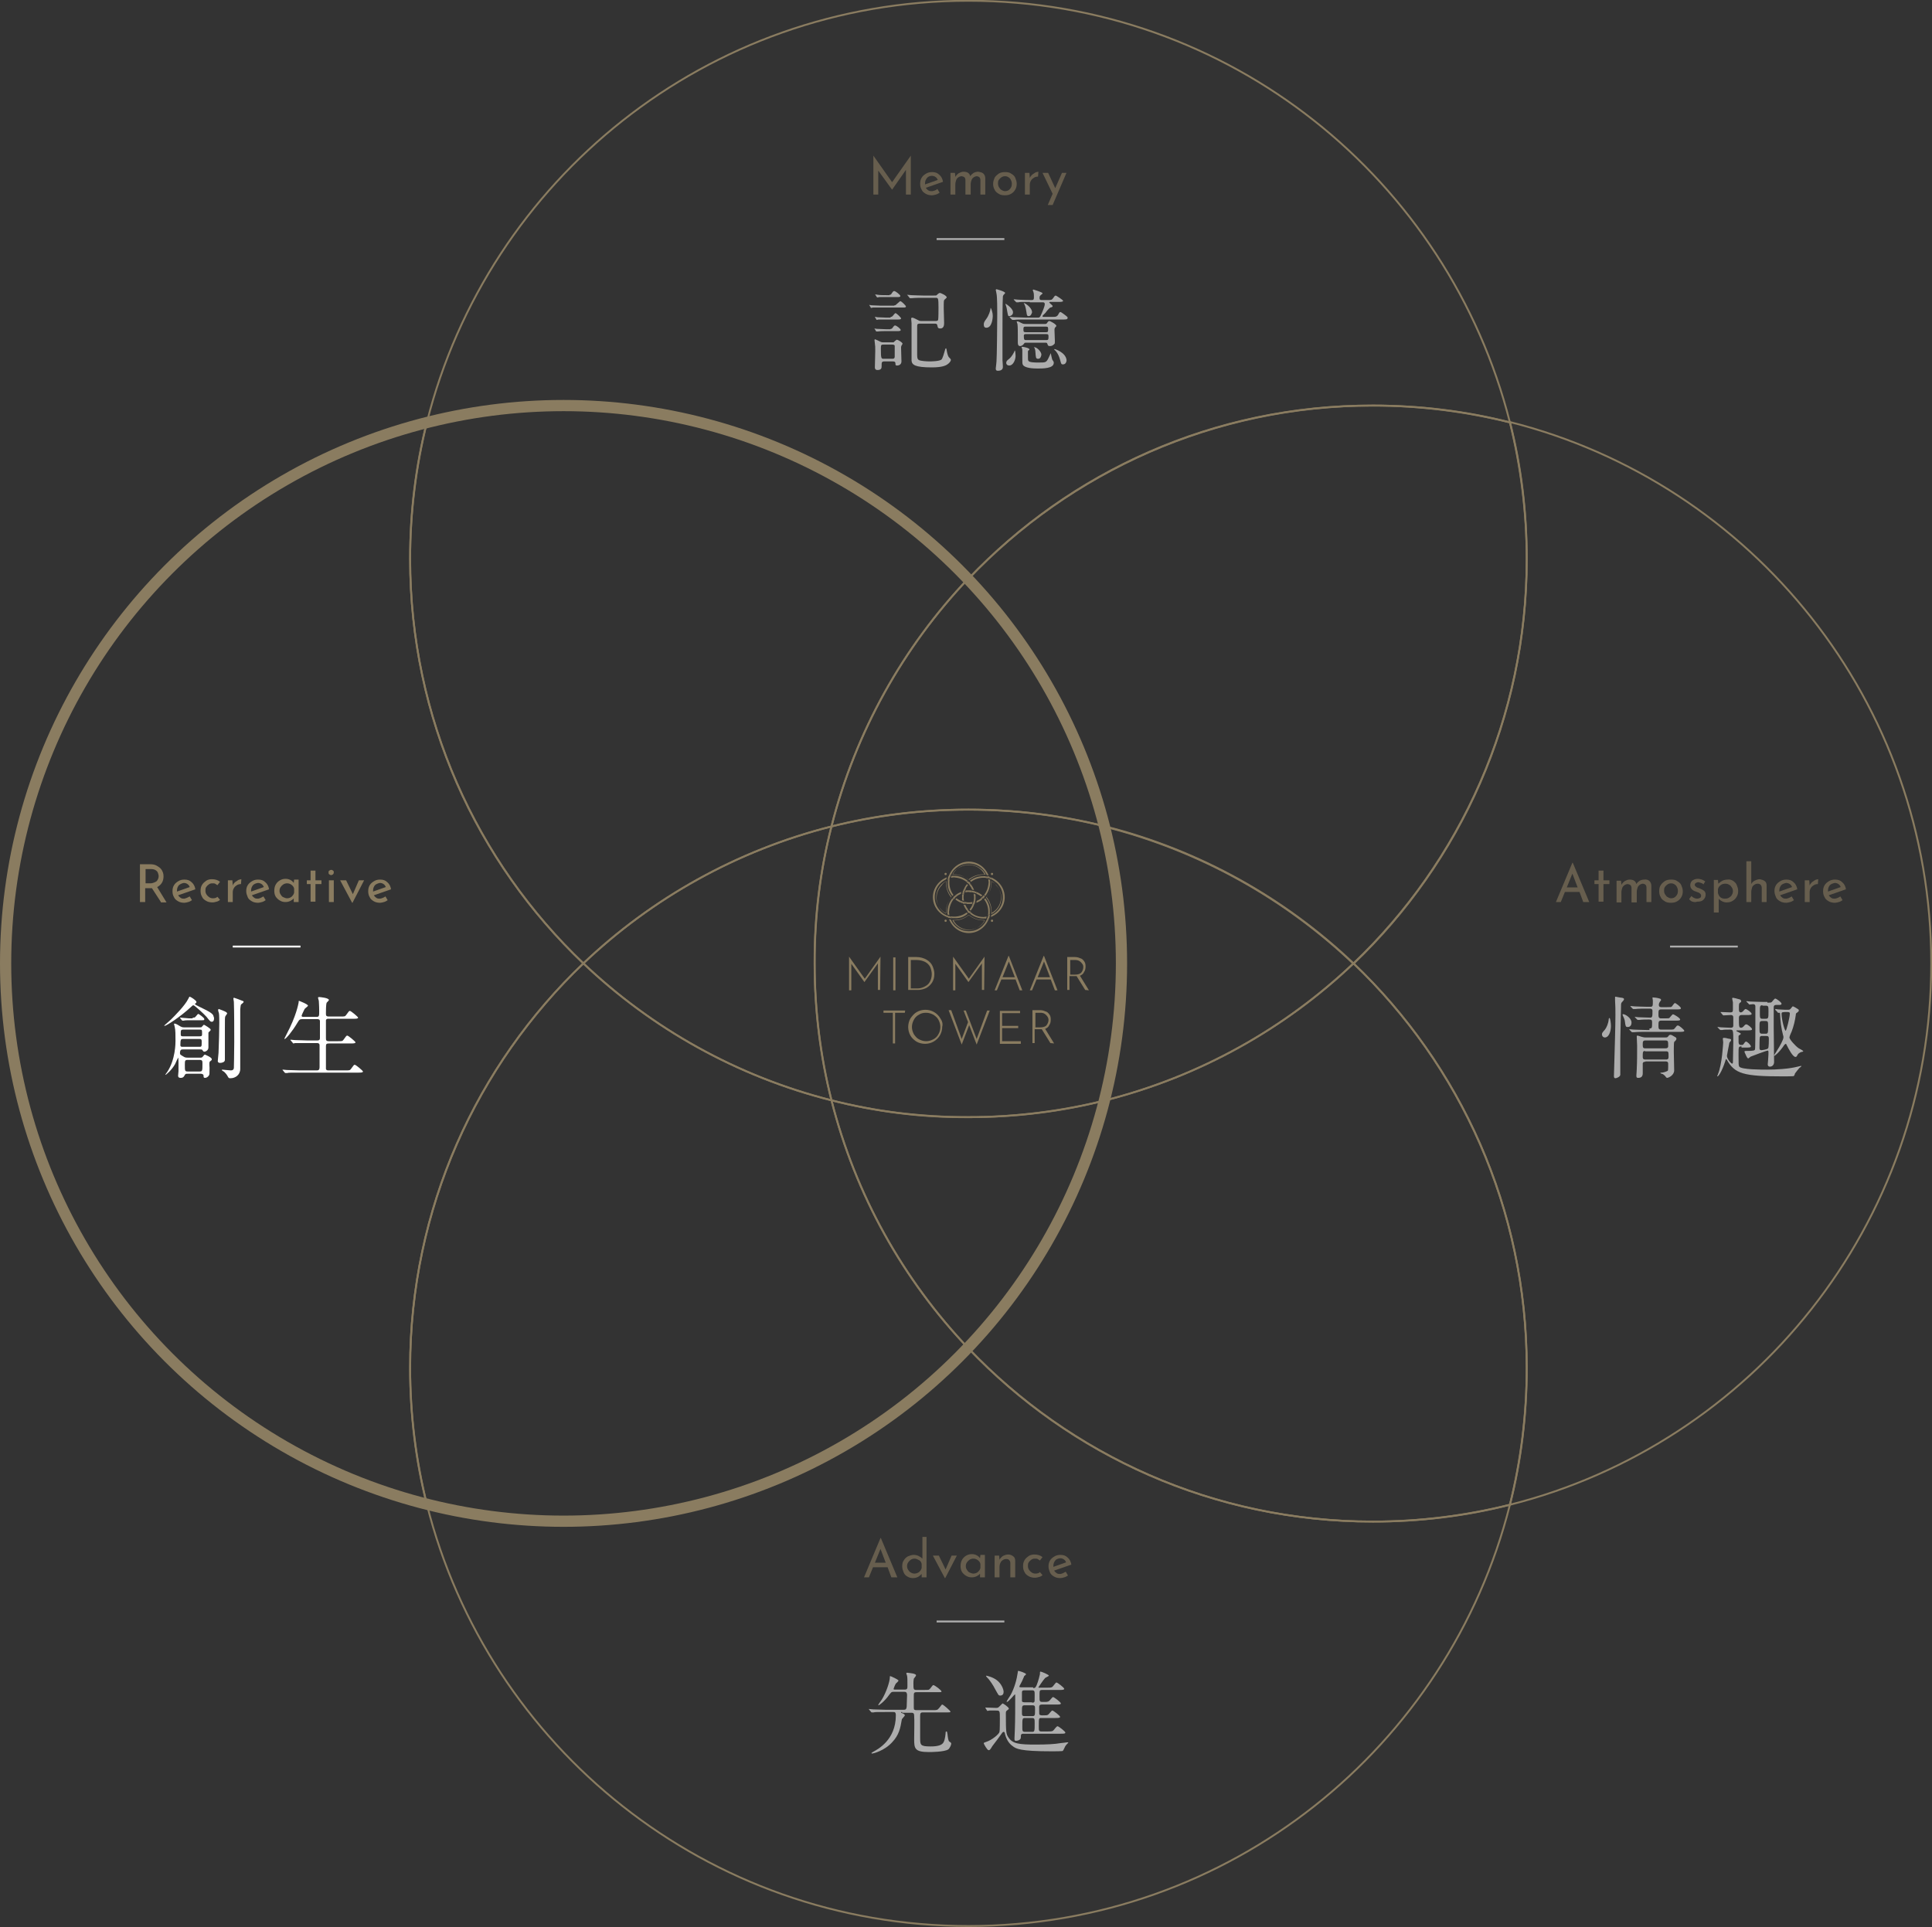 <?xml version="1.0" encoding="utf-8"?>
<!-- Generator: Adobe Illustrator 26.3.1, SVG Export Plug-In . SVG Version: 6.00 Build 0)  -->
<svg version="1.1" id="レイヤー_1" xmlns="http://www.w3.org/2000/svg" xmlns:xlink="http://www.w3.org/1999/xlink" x="0px"
	 y="0px" viewBox="0 0 516.3 515.1" style="enable-background:new 0 0 516.3 515.1;" xml:space="preserve">
<rect x="0" y="0" width="516.3" height="515.1" fill="#333333" stroke="none"/>
<style type="text/css">
	.st0{fill:none;stroke:#8A7C60;stroke-width:0.5;stroke-miterlimit:10;}
	.st1{opacity:0.6;}
	.st2{fill:#FFFFFF;}
	.st3{fill:#8A7C60;}
	.st4{fill:none;stroke:#FFFFFF;stroke-width:0.5;stroke-miterlimit:10;}
	.st5{fill:none;stroke:#8A7C60;stroke-width:3;stroke-miterlimit:10;}
</style>
<g>
	<g>
		<path class="st0" d="M258.8,154.7c27.2-28.5,65.5-46.3,108.1-46.3c12.6,0,24.9,1.6,36.6,4.5C387.1,48.1,328.6,0.2,258.8,0.2
			c-69.8,0-128.4,47.9-144.7,112.6c11.7-3,24-4.5,36.6-4.5C193.2,108.3,231.6,126.1,258.8,154.7z"/>
		<path class="st0" d="M258.8,360.4c-27.2,28.5-65.5,46.3-108.1,46.3c-12.6,0-24.9-1.6-36.6-4.5c16.3,64.7,74.9,112.6,144.7,112.6
			c69.8,0,128.4-47.9,144.7-112.6c-11.7,3-24,4.5-36.6,4.5C324.3,406.7,286,389,258.8,360.4z"/>
		<path class="st0" d="M516.1,257.5c0-69.8-47.9-128.4-112.6-144.7c3,11.7,4.5,24,4.5,36.6c0,42.5-17.8,80.9-46.3,108.1
			c28.5,27.2,46.3,65.5,46.3,108.1c0,12.6-1.6,24.9-4.5,36.6C468.2,385.9,516.1,327.3,516.1,257.5z"/>
		<path class="st0" d="M258.8,154.7c17.4,18.3,30.2,41,36.6,66.3c25.3,6.4,48,19.2,66.3,36.6C390.2,230.4,408,192,408,149.5
			c0-12.6-1.6-24.9-4.5-36.6c-11.7-3-24-4.5-36.6-4.5C324.3,108.3,286,126.1,258.8,154.7z"/>
		<path class="st0" d="M361.7,257.5c-18.3,17.4-41,30.2-66.3,36.6c-6.4,25.3-19.2,48-36.6,66.3c27.2,28.5,65.5,46.3,108.1,46.3
			c12.6,0,24.9-1.6,36.6-4.5c3-11.7,4.5-24,4.5-36.6C408,323.1,390.2,284.7,361.7,257.5z"/>
		<path class="st0" d="M299.9,257.5c0,12.6-1.6,24.9-4.5,36.6c25.3-6.4,48-19.2,66.3-36.6c-18.3-17.4-41-30.2-66.3-36.6
			C298.3,232.6,299.9,244.9,299.9,257.5z"/>
		<path class="st0" d="M155.9,257.5c-28.5-27.2-46.3-65.5-46.3-108.1c0-12.6,1.6-24.9,4.5-36.6C49.4,129.2,1.5,187.8,1.5,257.5
			c0,69.8,47.9,128.4,112.6,144.7c-3-11.7-4.5-24-4.5-36.6C109.6,323.1,127.4,284.7,155.9,257.5z"/>
		<path class="st0" d="M155.9,257.5c18.3-17.4,41-30.2,66.3-36.6c6.4-25.3,19.2-48,36.6-66.3c-27.2-28.5-65.5-46.3-108.1-46.3
			c-12.6,0-24.9,1.6-36.6,4.5c-3,11.7-4.5,24-4.5,36.6C109.6,192,127.4,230.4,155.9,257.5z"/>
		<path class="st0" d="M258.8,360.4c-17.4-18.3-30.2-41-36.6-66.3c-25.3-6.4-48-19.2-66.3-36.6c-28.5,27.2-46.3,65.5-46.3,108.1
			c0,12.6,1.6,24.9,4.5,36.6c11.7,3,24,4.5,36.6,4.5C193.2,406.7,231.6,389,258.8,360.4z"/>
		<path class="st0" d="M222.2,220.9c-25.3,6.4-48,19.2-66.3,36.6c18.3,17.4,41,30.2,66.3,36.6c-3-11.7-4.5-24-4.5-36.6
			C217.6,244.9,219.2,232.6,222.2,220.9z"/>
		<path class="st0" d="M295.4,220.9c-6.4-25.3-19.2-48-36.6-66.3c-17.4,18.3-30.2,41-36.6,66.3c11.7-3,24-4.5,36.6-4.5
			C271.4,216.4,283.7,218,295.4,220.9z"/>
		<path class="st0" d="M222.2,294.1c6.4,25.3,19.2,48,36.6,66.3c17.4-18.3,30.2-41,36.6-66.3c-11.7,3-24,4.5-36.6,4.5
			C246.2,298.7,233.9,297.1,222.2,294.1z"/>
		<path class="st0" d="M295.4,220.9c-11.7-3-24-4.5-36.6-4.5c-12.6,0-24.9,1.6-36.6,4.5c-3,11.7-4.5,24-4.5,36.6
			c0,12.6,1.6,24.9,4.5,36.6c11.7,3,24,4.5,36.6,4.5c12.6,0,24.9-1.6,36.6-4.5c3-11.7,4.5-24,4.5-36.6
			C299.9,244.9,298.3,232.6,295.4,220.9z"/>
	</g>
	<g class="st1">
		<g>
			<g>
				<path class="st2" d="M239,81.6c0.3,0,0.3,0,0.5-0.2c0.9-0.8,1-0.9,1.1-0.9c0.3,0,1.5,1.2,1.5,1.4c0,0.3-0.3,0.3-0.8,0.3h-6
					c-0.5,0-1.3,0-2,0c-0.1,0-0.4,0.1-0.5,0.1c0,0-0.1,0-0.1-0.1l-0.3-0.5c-0.1-0.1-0.1-0.1-0.1-0.2c0,0,0,0,0,0s0.5,0.1,0.6,0.1
					c0.6,0,1.8,0.1,2.4,0.1H239z M238.3,91.5c0.2,0,0.4,0,0.5,0c0.1-0.1,0.7-0.7,0.9-0.7s1.5,0.7,1.5,1.1c0,0-0.3,0.5-0.3,0.5
					c-0.1,0.2-0.1,0.4-0.1,0.6c0,0.5,0.1,3,0.1,3.6c0,0.7-0.5,1.1-1.2,1.1c-0.4,0-0.4-0.2-0.4-0.5c0-0.6-0.4-0.6-0.8-0.6h-2.2
					c-0.7,0-0.7,0.3-0.7,1.2c0,0.5,0,1.1-1.1,1.1c-0.6,0-0.7-0.4-0.7-0.7c0-0.6,0.1-3.7,0.1-4.4c0-1,0-1.4-0.1-2
					c0-0.1-0.1-0.8-0.1-0.9c0-0.1,0-0.2,0.2-0.2c0.1,0,1.1,0.5,1.3,0.6c0.4,0.2,0.6,0.2,0.8,0.2H238.3z M238,84.7
					c0.1,0,0.3,0,0.4-0.1c0.2-0.1,0.7-0.9,0.9-0.9c0.3,0,1.5,1.2,1.5,1.4c0,0.3-0.4,0.3-1,0.3h-3c-0.4,0-1.3,0-2,0
					c-0.1,0-0.4,0.1-0.5,0.1c-0.1,0-0.1-0.1-0.1-0.1l-0.3-0.5c-0.1-0.1-0.1-0.1-0.1-0.2c0,0,0,0,0.1,0c0.1,0,0.5,0.1,0.6,0.1
					c0.6,0,1.8,0.1,2.4,0.1H238z M238,87.9c0.2,0,0.4,0,0.6-0.4c0.3-0.4,0.4-0.5,0.6-0.5c0.4,0,1.5,0.9,1.5,1.2s-0.4,0.3-1,0.3h-3
					c-1.6,0-2,0.1-2.1,0.1c0,0-0.3,0-0.4,0c0,0-0.1,0-0.1-0.1l-0.3-0.5c-0.1-0.1-0.1-0.1-0.1-0.2c0,0,0,0,0,0s0.5,0.1,0.6,0.1
					c0.7,0,1.8,0.1,2.4,0.1H238z M237.7,78.8c0.3,0,0.4,0,0.6-0.4c0.4-0.6,0.5-0.6,0.7-0.6c0.3,0,1.6,1,1.6,1.3
					c0,0.3-0.3,0.3-0.8,0.3H237c-0.6,0-1.4,0-2,0c-0.1,0-0.4,0.1-0.5,0.1c-0.1,0-0.1-0.1-0.2-0.1l-0.3-0.5c-0.1-0.1-0.1-0.1-0.1-0.2
					c0,0,0,0,0.1,0c0,0,0.5,0.1,0.6,0.1c0.6,0.1,1.8,0.1,2.4,0.1H237.7z M236.1,92.1c-0.6,0-0.7,0.1-0.7,1c0,2.8,0.1,2.8,0.8,2.8
					h2.2c0.3,0,0.7,0,0.7-0.6c0-0.3,0-2.7,0-2.9c-0.1-0.3-0.5-0.3-0.7-0.3H236.1z M249.1,79c1,0,1.1,0,1.2-0.1
					c0.5-0.5,0.7-0.6,0.9-0.6c0.2,0,1.8,0.7,1.8,1.2c0,0.1-0.5,0.5-0.6,0.6c-0.2,0.2-0.2,0.4-0.2,2.4c0,0.6,0.1,3.2,0.1,3.8
					c0,0.4,0,1.5-1,1.5c-0.6,0-0.7-0.2-0.8-0.8c-0.1-0.5-0.4-0.5-0.7-0.5h-4c-0.7,0-0.7,0.3-0.7,0.8c0,2.5,0,5,0,7.5
					c0,0.9,0.1,1.2,0.4,1.4c0.4,0.3,2.2,0.4,2.9,0.4c0.2,0,2.6,0,3.2-0.5c0.3-0.3,0.7-1.7,0.9-2.4c0.1-0.5,0.2-0.6,0.3-0.6
					c0.1,0,0.2,0.4,0.2,0.6c0.1,0.6,0.3,1.5,0.6,1.8c0.4,0.4,0.5,0.5,0.5,0.7c0,0.4-0.5,0.9-0.8,1.1c-0.5,0.4-1.5,0.9-4.3,0.9
					c-4.5,0-5.3-0.7-5.4-1.8c0-0.4,0-7.4,0-8.5c0-0.4,0-0.6,0-1.5c0-0.2-0.1-1-0.1-1.2c0-0.1,0-0.3,0.3-0.3c0.3,0,1.2,0.5,1.8,0.8
					c0.2,0.1,0.4,0.1,0.7,0.1h3.7c0.5,0,0.6-0.1,0.7-0.3c0.1-0.3,0.1-2.7,0.1-3.3c0-2.5-0.1-2.6-0.7-2.6h-3.4c-0.6,0-2.2,0-3,0.1
					c-0.1,0-0.4,0-0.5,0s-0.1,0-0.2-0.2l-0.5-0.6c-0.1-0.1-0.1-0.1-0.1-0.1c0,0,0,0,0.1,0c0.1,0,0.9,0.1,1.1,0.1
					c0.7,0,1.9,0.1,3.3,0.1H249.1z"/>
				<path class="st2" d="M263.6,87.6c-0.5,0-0.7-0.3-0.7-0.9c0-0.5,0.2-0.8,0.7-1.5c0.6-0.8,1.1-2.2,1.1-2.8c0,0,0-0.1,0-0.1
					c0.2,0,0.6,1.2,0.6,2.2C265.3,84.7,265.2,87.6,263.6,87.6z M267.9,88v8.3c0,0.2,0.1,1.1,0.1,1.6c0.1,1-0.7,1.2-1.3,1.2
					c-0.4,0-0.6-0.1-0.6-0.6c0,0,0.2-1.7,0.2-1.9c0.1-1.2,0.2-9.7,0.2-12.7c0-1.1,0-4.6-0.2-5.4c0-0.2-0.2-0.9-0.2-1
					c0-0.1,0.1-0.2,0.2-0.2c0,0,2.3,0.6,2.3,1c0,0.1-0.1,0.2-0.3,0.4c-0.2,0.2-0.3,0.4-0.3,0.7C267.9,80.5,267.9,86.7,267.9,88z
					 M269.7,84.5c-0.3,0-0.3-0.1-0.5-1.1c-0.1-0.7-0.2-1.3-0.5-2.1c0,0,0,0,0-0.1c0-0.1,2,1.2,2,2.2
					C270.8,84.1,270.1,84.5,269.7,84.5z M269.7,97.7c-0.5,0-0.8-0.3-0.8-0.7c0-0.5,0.3-0.7,0.8-1.1c0.8-0.7,1.2-1.6,1.4-2
					c0-0.1,0-0.2,0.1-0.2c0.1,0,0.2,0.8,0.2,1.4C271.4,96.1,270.8,97.7,269.7,97.7z M275.2,80.7c-2.1,0-2.8,0-3,0.1
					c-0.1,0-0.4,0-0.5,0s-0.1,0-0.2-0.1l-0.5-0.5c0-0.1-0.1-0.1-0.1-0.2c0,0,0,0,0.1,0c0.2,0,0.9,0.1,1.1,0.1
					c1.9,0.1,2.6,0.1,3.6,0.1c0.6,0,0.6-0.3,0.6-0.8c0-0.4,0-1-0.1-1.2c0-0.2-0.2-0.5-0.2-0.6c0-0.1,0-0.2,0.2-0.2
					c0,0,2.4,0.7,2.4,1c0,0.1,0,0.1-0.5,0.5c-0.2,0.2-0.3,0.3-0.3,0.7c0,0.5,0.1,0.6,0.6,0.6h1.6c0.9,0,1.1,0,1.5-0.6
					c0.1-0.2,0.4-0.6,0.6-0.6s2,1.2,2,1.4c0,0.3-0.6,0.3-1.3,0.3h-2.1c-0.2,0-0.3,0-0.3,0.1c0,0.2,0.9,0.8,0.9,1
					c0,0.2-0.1,0.3-0.6,0.4c-0.3,0.1-1.2,1.2-1.3,1.4c-0.1,0.1-0.6,0.6-0.7,0.7c-0.1,0.1-0.1,0.2-0.1,0.2c0,0.2,0.1,0.2,0.2,0.2h2.5
					c0.8,0,1.2,0,1.6-0.8c0.2-0.4,0.3-0.5,0.5-0.5c0.2,0,1.8,1.2,1.9,1.4V85c0,0.4-0.5,0.4-1.3,0.4h-9.9c-1.6,0-2.4,0-3,0.1
					c-0.1,0-0.4,0-0.5,0c-0.1,0-0.2-0.1-0.2-0.1l-0.5-0.5c-0.1-0.1-0.1-0.1-0.1-0.2c0,0,0,0,0.1,0c0.2,0,0.9,0.1,1.1,0.1
					c1.2,0,2.7,0.1,3.3,0.1h2.9c0.6,0,0.7,0,1.2-1.2c0.1-0.2,0.8-1.8,0.8-2.4c0-0.5-0.4-0.5-0.5-0.5H275.2z M279.1,86.6
					c0.4,0,0.6,0,0.8-0.4c0.2-0.3,0.4-0.4,0.5-0.4c0.3,0,1.9,0.9,1.9,1.3c0,0.1-0.1,0.2-0.2,0.3c-0.3,0.2-0.3,0.6-0.3,0.9
					c0,0.4,0.1,2.4,0.1,2.8c0,0.5,0,0.7-0.1,0.8c-0.3,0.3-0.6,0.6-1.2,0.6c-0.6,0-0.6-0.3-0.7-0.6c-0.1-0.3-0.3-0.3-0.5-0.3h-5.2
					c-0.3,0-0.4,0-0.5,0.2c-0.2,0.3-0.6,0.7-1.1,0.7c-0.4,0-0.6-0.3-0.6-0.9v-1.8c0-0.7,0-2.7-0.1-3.2c0-0.1-0.2-0.5-0.2-0.6
					c0-0.1,0.1-0.1,0.2-0.1c0.2,0,0.4,0.1,1.2,0.5c0.4,0.2,0.7,0.2,1.1,0.2H279.1z M274.8,96.4c0.2,0.5,1.8,0.5,2.8,0.5
					c1.8,0,2,0,2.6-1.2c0.1-0.2,0.6-1.3,0.6-1.3c0,0,0.3,1.5,0.4,1.7c0,0.1,0.3,0.4,0.3,0.5c0.1,0.1,0.1,0.3,0.1,0.4
					c0,1.5-2.9,1.5-4.3,1.5c-1.2,0-3.6-0.1-4-1.1c-0.1-0.3-0.1-0.5-0.1-1.8c0-1,0-2,0-2.2c0-0.1-0.2-0.5-0.2-0.6
					c0-0.1,0.1-0.1,0.2-0.1c0.3,0,1.9,0.3,1.9,0.7c0,0.1-0.1,0.2-0.3,0.3c-0.1,0.1-0.1,0.2-0.1,0.3C274.7,96,274.7,96.2,274.8,96.4z
					 M274.9,84.5c-0.5,0-0.5-0.4-0.6-1.1c-0.1-0.6-0.2-1.4-0.6-2.2c0,0-0.1-0.1-0.1-0.1c0,0,0-0.1,0.1-0.1c0.1,0,2.1,1.1,2.1,2.5
					C275.7,83.8,275.5,84.5,274.9,84.5z M274.1,87.3c-0.5,0-0.6,0.1-0.6,0.6c0,0.7,0,0.9,0.6,0.9h5.4c0.5,0,0.6-0.1,0.6-0.7
					c0-0.6,0-0.8-0.6-0.8H274.1z M279.6,90.9c0.5,0,0.6-0.1,0.6-0.9c0-0.6-0.1-0.7-0.6-0.7h-5.4c-0.3,0-0.6,0-0.6,0.5
					c0,1.1,0.2,1.1,0.6,1.1H279.6z M277.4,95.9c-0.6,0-0.6-0.4-0.7-1.8c0-0.3-0.1-0.9-0.3-1.2c0,0-0.1,0-0.1-0.1c0,0,0,0,0.1,0
					c0.7,0,1.9,1.2,1.9,2C278.2,95.4,278,95.9,277.4,95.9z M284.1,97.4c-0.5,0-0.5-0.1-0.8-1.2c-0.2-0.8-0.6-1.7-1.1-2.3
					c-0.1-0.1-0.5-0.5-0.5-0.5c0,0,0.1-0.1,0.1-0.1c0.2,0,2.9,0.9,3.2,2.8C285.1,96.4,284.9,97.4,284.1,97.4z"/>
			</g>
		</g>
		<g>
			<g>
				<path class="st3" d="M243.4,41.6V52h-1.3v-6.6l-3.7,5.3h0l-3.7-5.1V52h-1.3V41.6h0l5,7.1L243.4,41.6L243.4,41.6z"/>
				<path class="st3" d="M250.5,50.5l0.6,1c-0.3,0.2-0.6,0.4-1,0.5c-0.4,0.1-0.7,0.2-1,0.2c-0.6,0-1.2-0.1-1.7-0.4
					c-0.5-0.3-0.9-0.6-1.1-1.1c-0.3-0.5-0.4-1-0.4-1.6c0-0.6,0.1-1.1,0.4-1.6s0.7-0.8,1.2-1.1c0.5-0.3,1-0.4,1.6-0.4
					c0.8,0,1.4,0.2,1.9,0.7c0.5,0.4,0.9,1.1,1,1.9l-4.6,1.6c0.2,0.3,0.4,0.5,0.7,0.7c0.3,0.2,0.6,0.2,1,0.2
					C249.6,51,250.1,50.9,250.5,50.5z M247.7,47.6c-0.3,0.4-0.5,0.8-0.5,1.4c0,0.1,0,0.2,0,0.3l3.4-1.2c-0.1-0.3-0.3-0.6-0.6-0.8
					c-0.3-0.2-0.6-0.3-1-0.3C248.5,47,248,47.2,247.7,47.6z"/>
				<path class="st3" d="M262.8,46.4c0.3,0.3,0.5,0.7,0.5,1.3V52H262v-3.8c0-0.7-0.3-1-0.9-1.1c-0.3,0-0.6,0.1-0.9,0.3
					c-0.3,0.2-0.5,0.5-0.6,0.8c-0.1,0.3-0.2,0.7-0.2,1.1V52H258v-3.8c0-0.7-0.3-1-1-1.1c-0.3,0-0.6,0.1-0.9,0.3
					c-0.3,0.2-0.5,0.5-0.6,0.8c-0.1,0.3-0.2,0.7-0.2,1.1V52H254v-5.8h1.2l0.1,1.1c0.2-0.4,0.5-0.7,0.9-1c0.4-0.2,0.8-0.4,1.3-0.4
					c0.5,0,0.9,0.1,1.2,0.3c0.3,0.2,0.5,0.5,0.6,0.9c0.2-0.4,0.6-0.7,0.9-0.9c0.4-0.2,0.8-0.3,1.2-0.3C262,46,262.5,46.1,262.8,46.4
					z"/>
				<path class="st3" d="M265.8,47.5c0.3-0.5,0.7-0.8,1.1-1.1c0.5-0.3,1-0.4,1.7-0.4s1.2,0.1,1.6,0.4c0.5,0.3,0.9,0.6,1.1,1.1
					s0.4,1,0.4,1.6c0,0.6-0.1,1.1-0.4,1.6s-0.6,0.8-1.1,1.1c-0.5,0.3-1,0.4-1.7,0.4c-0.6,0-1.2-0.1-1.6-0.4
					c-0.5-0.3-0.9-0.6-1.1-1.1c-0.3-0.5-0.4-1-0.4-1.6C265.4,48.5,265.6,48,265.8,47.5z M267,50.1c0.2,0.3,0.4,0.6,0.7,0.7
					c0.3,0.2,0.6,0.3,0.9,0.3c0.5,0,1-0.2,1.3-0.6c0.4-0.4,0.5-0.9,0.5-1.4s-0.2-1-0.5-1.4c-0.4-0.4-0.8-0.6-1.3-0.6
					c-0.4,0-0.7,0.1-1,0.3c-0.3,0.2-0.5,0.4-0.7,0.7c-0.2,0.3-0.2,0.6-0.2,1C266.7,49.4,266.8,49.8,267,50.1z"/>
				<path class="st3" d="M275.8,46.7c0.3-0.2,0.6-0.4,0.9-0.6c0.3-0.1,0.6-0.2,0.8-0.2l-0.1,1.3c-0.4,0-0.8,0.1-1.1,0.3
					c-0.3,0.2-0.6,0.4-0.8,0.8c-0.2,0.3-0.3,0.7-0.3,1.1V52h-1.3v-5.8h1.2l0.1,1.4C275.3,47.3,275.5,47,275.8,46.7z"/>
				<path class="st3" d="M285,46.2l-3.7,8.6H280l1.3-3l-2.7-5.6h1.5l1.9,4.1l1.8-4.1H285z"/>
			</g>
		</g>
		<line class="st4" x1="250.3" y1="63.9" x2="268.4" y2="63.9"/>
	</g>
	<g class="st1">
		<g>
			<g>
				<path class="st2" d="M430.5,274.2c0,1.6-0.6,3.1-1.6,3.1c-0.5,0-0.8-0.4-0.8-0.8c0-0.4,0.1-0.5,0.8-1.3c0.4-0.5,0.9-1.6,1-2.7
					c0-0.2,0.1-0.4,0.2-0.4C430.3,272,430.5,273.6,430.5,274.2z M433.5,267.8c-0.2,0.2-0.3,0.4-0.3,0.8c0,1-0.2,8.5-0.2,9.6v9.1
					c-0.1,0.6-1.1,0.9-1.3,0.9c-0.3,0-0.4-0.2-0.4-0.6c0-0.6,0.1-2.9,0.1-3.4c0.1-3.5,0.3-10,0.3-13c0-1.6,0-1.9-0.1-3.9
					c0-0.2,0-0.7,0-0.7c0-0.1,0-0.2,0.1-0.2c0.1,0,1.5,0.3,1.8,0.3c0.4,0.1,0.5,0.2,0.5,0.4C433.9,267.4,433.7,267.6,433.5,267.8z
					 M436,273.3c0,0.8-0.4,1.2-1,1.2c-0.6,0-0.6-0.2-0.8-1.7c-0.1-0.4-0.2-0.7-0.5-1.3c0,0-0.1-0.2-0.1-0.3c0-0.1,0.1-0.2,0.3-0.1
					C434.3,271.1,436,272.1,436,273.3z M440.8,274.9c0.7,0,0.7-0.2,0.7-1.7c0-0.6-0.2-0.7-0.9-0.7c-0.2,0-1.8,0-2.4,0.1
					c-0.1,0-0.4,0-0.5,0c-0.1,0-0.1,0-0.2-0.1L437,272c-0.1-0.1-0.1-0.1-0.1-0.2s0.1,0,0.1,0c0.1,0,0.7,0.1,0.9,0.1
					c0.2,0,2.7,0.1,3.1,0.1c0.6,0,0.6-0.4,0.6-1.8c0-0.6-0.5-0.6-0.7-0.6h-0.9c-0.6,0-2.2,0-3,0.1c-0.1,0-0.4,0-0.5,0
					c-0.1,0-0.1,0-0.2-0.1l-0.5-0.5c-0.1-0.1-0.1-0.1-0.1-0.2c0,0,0,0,0.1,0c0.2,0,0.9,0.1,1.1,0.1c0.7,0,1.9,0.1,3.3,0.1h0.8
					c0.7,0,0.7-0.2,0.7-1.6c0-0.1-0.1-0.7-0.1-0.8c0-0.1,0-0.1,0.1-0.1c0.4,0,1.2,0.1,1.8,0.3c0.1,0,0.4,0.1,0.4,0.4
					c0,0.1-0.4,0.5-0.4,0.6c-0.2,0.3-0.2,0.6-0.2,0.7c0,0.6,0.5,0.6,0.7,0.6h1.5c1,0,1.1,0,1.3-0.2c0.1-0.1,0.6-0.9,0.8-0.9
					c0.2,0,1.6,1,1.6,1.4c0,0.3-0.5,0.3-1.3,0.3h-4c-0.7,0-0.7,0.3-0.7,1.4c0,0.5,0,1,0.7,1h1c1,0,1.1,0,1.3-0.2
					c0.1-0.1,0.7-0.9,0.9-0.9c0.2,0,1.9,1,1.9,1.4c0,0.3-0.5,0.3-1.3,0.3h-3.8c-0.7,0-0.7,0.4-0.7,1.3c0,0.7,0,1.1,0.7,1.1h2.2
					c1.1,0,1.2,0,1.5-0.4c0.5-0.6,0.5-0.7,0.8-0.7c0.4,0,1.7,1.2,1.7,1.4c0,0.3-0.5,0.3-1.3,0.3h-9.1c-0.6,0-2.2,0-3,0.1
					c-0.1,0-0.4,0-0.5,0c-0.1,0-0.1,0-0.2-0.1l-0.5-0.5c-0.1-0.1-0.1-0.1-0.1-0.2c0,0,0,0,0.1,0c0.2,0,0.9,0.1,1.1,0.1
					c0.7,0,1.9,0.1,3.3,0.1H440.8z M439.7,283.8c-0.3,0-0.6,0-0.7,0.4c0,0.1,0,2.4,0,2.7c0,0.8-0.4,1.2-1.2,1.2
					c-0.4,0-0.5-0.1-0.5-0.6c0-0.2,0.1-1.4,0.1-1.7c0.1-2,0.1-4.2,0.1-6.3c0-0.4-0.1-2-0.1-2.4c0-0.2,0-0.3,0.2-0.3
					c0.2,0,1.2,0.4,1.4,0.4c0.3,0.1,0.6,0.1,0.8,0.1h5.3c0.4,0,0.6-0.1,0.7-0.3c0.3-0.4,0.4-0.4,0.6-0.4c0.2,0,0.3,0,1.1,0.5
					c0.4,0.2,0.5,0.3,0.5,0.6c0,0.1-0.1,0.3-0.2,0.4c-0.1,0.1-0.4,0.4-0.4,0.4c-0.1,0.2-0.1,2.2-0.1,2.6c0,0.7,0.1,4.2,0.1,5
					c0,1.3-1.5,2-1.9,2c-0.1,0-0.2-0.1-0.3-0.2c-0.2-0.4-0.6-0.6-0.8-0.8c-0.1,0-0.7-0.2-0.7-0.3c0-0.1,0.2-0.1,0.3-0.1
					c0.4,0,1.1-0.2,1.5-0.4c0.3-0.1,0.3-0.1,0.3-2c0-0.6-0.5-0.6-0.7-0.6H439.7z M439.6,280.9c-0.6,0-0.6,0.4-0.6,1.5
					c0,0.4,0,0.8,0.7,0.8h5.5c0.7,0,0.7-0.4,0.7-0.8c0-1.2,0-1.4-0.7-1.4H439.6z M439.7,278.1c-0.7,0-0.7,0.4-0.7,1.1
					c0,0.6,0,1,0.6,1h5.5c0.2,0,0.7,0,0.7-0.6c0-1.2,0-1.5-0.7-1.5H439.7z"/>
				<path class="st2" d="M465.4,279.7c-0.8,0-0.8,0-0.8,2.2c0,2.6,0,2.9,0.2,3.2c0.6,0.8,6,0.8,7.4,0.8c2.5,0,5.9-0.2,8.2-0.8
					c0.1,0,0.8-0.2,0.9-0.2c0.1,0,0.1,0,0.1,0.1c0,0-0.4,0.4-0.5,0.4c-0.2,0.2-0.9,1.1-1.2,1.5c0,0.1-0.2,0.6-0.3,0.7
					c-0.1,0.1-2.6,0.1-2.9,0.1c-10.6,0-12.9-0.7-15-4.4c0,0-0.1-0.2-0.2-0.2c-0.1,0-0.2,0.2-0.2,0.4c-1,3.1-1.9,4.2-2.1,4.2
					c0,0-0.1,0-0.1-0.1c0-0.1,0.2-0.3,0.2-0.5c1.1-2.5,1.4-8.3,1.4-8.5c0-0.1-0.1-0.9-0.1-1s0.1-0.2,0.2-0.2c0.1,0,0.6,0,1.2,0.2
					c0.7,0.1,0.8,0.1,0.8,0.4c0,0.2-0.1,0.2-0.2,0.4c-0.2,0.2-0.3,0.3-0.3,0.6c-0.1,0.5-0.6,3-0.6,3.2c0,0.8,1.1,2.1,1.4,2.1
					c0.1,0,0.2-0.2,0.2-0.3c0-0.1,0.1-4.9,0.1-5.4c0-3.4,0-3.4-1-3.4c-0.6,0-1.6,0-1.9,0.1c-0.1,0-0.4,0-0.5,0c-0.1,0-0.1,0-0.2-0.1
					l-0.5-0.5c-0.1-0.1-0.1-0.1-0.1-0.2s0,0,0.1,0c0.1,0,0.7,0.1,0.9,0.1c0.5,0,1.8,0.1,2.4,0.1c0.4,0,0.8,0,0.8-0.6
					c0-0.2,0-1.5,0-1.9c0-0.5,0-0.9-0.7-0.9c-0.3,0-1.6,0.1-1.9,0.1c-0.1,0-0.1,0-0.2-0.1l-0.5-0.6c-0.1-0.1-0.1-0.1-0.1-0.2
					c0,0,0.1,0,0.1,0c0.4,0,2.1,0.1,2.5,0.1c0.7,0,0.7-0.3,0.7-0.9c0-0.7,0-1,0-1.8c0-0.1-0.2-0.8-0.2-1s0.1-0.2,0.3-0.2
					c0.1,0,1.3,0.3,1.6,0.4c0.2,0,0.5,0.2,0.5,0.5c0,0.2-0.1,0.3-0.3,0.4c-0.3,0.2-0.3,0.4-0.3,1.6c0,0.5,0,1,0.5,1
					c0.2,0,0.4-0.1,0.6-0.3c0.5-0.6,0.6-0.6,0.7-0.6c0.3,0,1.6,0.9,1.6,1.3c0,0.3-0.5,0.3-1.3,0.3h-1.3c-0.2,0-0.8,0-0.8,0.7
					c0,2.4,0,2.7,0.6,2.7c0.2,0,0.4-0.1,0.6-0.3c0.5-0.6,0.6-0.6,0.8-0.6c0.3,0,1.5,0.9,1.5,1.3c0,0.3-0.5,0.3-1.3,0.3h-2.6
					c-0.1,0-0.3,0-0.3,0.1c0,0.2,1.2,0.6,1.2,0.8c0,0,0,0.1-0.1,0.2c-0.5,0.3-0.5,0.3-0.5,0.6c0,1.6,0,1.7,0.1,1.9
					c0.1,0.3,0.4,0.3,0.7,0.3c0.3,0,0.4,0,0.6-0.3c0.2-0.3,0.4-0.6,0.6-0.6c0.3,0,1.3,0.9,1.3,1.3c0,0.3-0.5,0.3-1.3,0.3H465.4z
					 M472.3,268c0.8,0,1,0,1.2-0.2c0.1-0.1,0.7-0.9,0.9-0.9c0.3,0,1.7,1,1.7,1.4c0,0.2-0.3,0.3-0.4,0.3c-0.2,0-0.3,0-1,0
					c-0.5,0-0.7,0.2-0.7,0.6c0,0.7,0,4.5,0,5.5c0,1.3,0.1,7.8,0.1,9.2c0,0.7-0.5,1.2-1.1,1.2c-0.5,0-0.6-0.4-0.6-0.6
					c0-0.1,0.1-0.9,0.1-1.1c0.1-1.1,0.1-2.1,0.1-2.2c0-0.3-0.1-0.4-0.2-0.4c-0.3,0-4,1.4-4.5,1.6c-0.1,0-0.6,0.5-0.7,0.5
					c-0.1,0-0.3-0.1-0.6-0.8c0-0.1-0.4-0.8-0.4-0.9c0-0.3,0-0.3,0.7-0.3c1.6,0,2-0.1,2.1-0.4c0.1-0.2,0.1-5.5,0.1-6.6
					c0-1.1,0-3.9,0-4.9c0-0.1,0-0.6-0.6-0.6c-0.1,0-0.9,0.1-1,0.1c-0.1,0-0.1-0.1-0.2-0.2l-0.5-0.5c-0.1-0.1-0.1-0.1-0.1-0.1
					c0,0,0-0.1,0.1-0.1c0.1,0,0.9,0.1,1,0.1c0.7,0,1.9,0.1,3.3,0.1H472.3z M470.9,276.9c-0.2,0-0.5,0-0.6,0.3
					c-0.1,0.2-0.1,2.5-0.1,2.9c0,0.2,0,0.6,0.5,0.6c0.2,0,1.6-0.2,1.8-0.5c0.2-0.2,0.2-2.2,0.2-2.5c0-0.6-0.1-0.8-0.7-0.8H470.9z
					 M471.8,276.3c0.7,0,0.7-0.2,0.7-1.9c0-1.3,0-1.5-0.7-1.5H471c-0.8,0-0.8,0.2-0.8,1.8c0,1.4,0,1.6,0.8,1.6H471.8z M471,268.7
					c-0.7,0-0.7,0.2-0.7,1.8c0,1.6,0,1.8,0.7,1.8h0.8c0.8,0,0.8-0.2,0.8-2c0-1.2,0-1.5-0.7-1.5H471z M474.5,270c0,0-0.1-0.1-0.1-0.2
					c0-0.1,0-0.1,0.1-0.1c0.1,0,0.6,0.1,0.7,0.1c1.3,0.1,2.3,0.1,2.6,0.1c0.5,0,0.6-0.1,0.9-0.5c0.3-0.4,0.3-0.4,0.5-0.4
					c0.1,0,1.3,0.7,1.4,0.8c0,0,0.1,0.1,0.1,0.3c0,0.2-0.1,0.3-0.5,0.6c-0.2,0.1-0.3,0.2-0.3,0.6c-0.2,1.5-0.6,3.1-1.1,4.4
					c-0.1,0.2-0.6,1.3-0.6,1.6c0,0.5,1.6,2.3,2.5,2.9c0.2,0.1,1.2,0.6,1.2,0.8c0,0.1-0.5,0.2-0.6,0.2c-0.5,0.2-0.9,0.6-0.9,0.7
					c-0.3,0.6-0.4,0.6-0.6,0.6c-0.7,0-1.8-2.1-2.4-3.3c0-0.1-0.1-0.2-0.2-0.2c-0.1,0-0.2,0.2-0.3,0.2c-1.4,2.1-2.6,3-2.7,3
					c-0.1,0-0.1,0-0.1-0.1c0-0.1,1.2-1.9,1.4-2.3c0,0,1.1-1.9,1.1-2.5c0-0.1,0-0.4-0.1-0.6c-0.5-1.9-0.7-3.6-0.8-5.6
					c0-0.2,0-0.3-0.1-0.4c0,0-0.3,0-0.4,0c-0.1,0-0.1,0-0.2-0.2L474.5,270z M477.6,270.5c-1.3,0-1.5,0-1.5,0.5
					c0,1.5,0.8,4.5,1.1,4.5c0.2,0,1.1-3.6,1.1-4.5C478.4,270.5,477.9,270.5,477.6,270.5z"/>
			</g>
		</g>
		<g>
			<g>
				<path class="st3" d="M422.1,238.4h-3.9l-1.1,2.7h-1.3l4.4-10.5h0.1l4.4,10.5h-1.6L422.1,238.4z M421.6,237.2l-1.4-3.7l-1.5,3.7
					H421.6z"/>
				<path class="st3" d="M428.5,232.7v2.6h1.6v1h-1.6v4.7h-1.3v-4.7h-1.1v-1h1.1v-2.6H428.5z"/>
				<path class="st3" d="M440.8,235.5c0.3,0.3,0.5,0.7,0.5,1.3v4.3H440v-3.8c0-0.7-0.3-1-0.9-1.1c-0.3,0-0.6,0.1-0.9,0.3
					c-0.3,0.2-0.5,0.5-0.6,0.8c-0.1,0.3-0.2,0.7-0.2,1.1v2.8H436v-3.8c0-0.7-0.3-1-1-1.1c-0.3,0-0.6,0.1-0.9,0.3
					c-0.3,0.2-0.5,0.5-0.6,0.8c-0.1,0.3-0.2,0.7-0.2,1.1v2.7H432v-5.8h1.2l0.1,1.1c0.2-0.4,0.5-0.7,0.9-1c0.4-0.2,0.8-0.4,1.3-0.4
					c0.5,0,0.9,0.1,1.2,0.3c0.3,0.2,0.5,0.5,0.6,0.9c0.2-0.4,0.6-0.7,0.9-0.9c0.4-0.2,0.8-0.3,1.2-0.3
					C440,235,440.5,235.2,440.8,235.5z"/>
				<path class="st3" d="M443.8,236.6c0.3-0.5,0.7-0.8,1.1-1.1c0.5-0.3,1-0.4,1.7-0.4s1.2,0.1,1.6,0.4c0.5,0.3,0.9,0.6,1.1,1.1
					s0.4,1,0.4,1.6c0,0.6-0.1,1.1-0.4,1.6s-0.6,0.8-1.1,1.1c-0.5,0.3-1,0.4-1.7,0.4c-0.6,0-1.2-0.1-1.6-0.4
					c-0.5-0.3-0.9-0.6-1.1-1.1c-0.3-0.5-0.4-1-0.4-1.6C443.4,237.6,443.5,237,443.8,236.6z M445,239.1c0.2,0.3,0.4,0.6,0.7,0.7
					c0.3,0.2,0.6,0.3,0.9,0.3c0.5,0,1-0.2,1.3-0.6c0.4-0.4,0.5-0.9,0.5-1.4s-0.2-1-0.5-1.4c-0.4-0.4-0.8-0.6-1.3-0.6
					c-0.4,0-0.7,0.1-1,0.3c-0.3,0.2-0.5,0.4-0.7,0.7c-0.2,0.3-0.2,0.6-0.2,1C444.7,238.5,444.8,238.8,445,239.1z"/>
				<path class="st3" d="M452.3,241c-0.4-0.1-0.7-0.4-0.9-0.7l0.6-0.8c0.2,0.2,0.5,0.4,0.7,0.5c0.3,0.1,0.5,0.2,0.8,0.2
					c0.3,0,0.6-0.1,0.8-0.2c0.2-0.1,0.3-0.3,0.3-0.6c0-0.2-0.1-0.4-0.2-0.5c-0.1-0.1-0.3-0.2-0.4-0.3c-0.2-0.1-0.4-0.1-0.8-0.3
					c-1-0.3-1.5-0.9-1.5-1.7c0-0.5,0.2-0.9,0.5-1.2c0.4-0.3,0.9-0.5,1.5-0.5c0.4,0,0.8,0.1,1.1,0.2c0.3,0.1,0.6,0.3,0.9,0.5
					l-0.5,0.8c-0.1-0.2-0.3-0.3-0.6-0.4c-0.2-0.1-0.4-0.1-0.7-0.2c-0.3,0-0.5,0.1-0.7,0.2c-0.2,0.1-0.3,0.3-0.3,0.5
					c0,0.2,0.1,0.3,0.2,0.4c0.1,0.1,0.2,0.2,0.4,0.3c0.1,0.1,0.4,0.1,0.8,0.3c0.5,0.2,0.8,0.4,1.1,0.6c0.3,0.3,0.4,0.6,0.4,1
					c0,0.6-0.2,1-0.6,1.4c-0.4,0.4-0.9,0.5-1.7,0.5C453.1,241.2,452.7,241.1,452.3,241z"/>
				<path class="st3" d="M463.1,235.4c0.4,0.3,0.8,0.6,1,1.1s0.4,1,0.4,1.6c0,0.6-0.1,1.1-0.4,1.6s-0.6,0.8-1.1,1.1
					c-0.5,0.3-1,0.4-1.6,0.4c-0.4,0-0.8-0.1-1.2-0.3c-0.4-0.2-0.7-0.4-0.9-0.7v3.7H458v-8.7h1.1l0.1,1c0.3-0.3,0.7-0.6,1.1-0.8
					c0.4-0.2,0.9-0.3,1.4-0.3C462.2,235,462.7,235.2,463.1,235.4z M462.1,239.9c0.3-0.2,0.6-0.4,0.7-0.7c0.2-0.3,0.3-0.6,0.3-1
					c0-0.4-0.1-0.7-0.3-1c-0.2-0.3-0.4-0.6-0.7-0.7c-0.3-0.2-0.6-0.3-1-0.3c-0.5,0-0.9,0.1-1.3,0.4c-0.4,0.3-0.6,0.6-0.7,1.1v1
					c0.1,0.4,0.3,0.8,0.6,1.1c0.4,0.3,0.8,0.4,1.2,0.4C461.5,240.2,461.8,240.1,462.1,239.9z"/>
				<path class="st3" d="M471.6,235.5c0.4,0.3,0.5,0.7,0.5,1.3v4.3h-1.3v-3.8c0-0.3-0.1-0.6-0.3-0.8c-0.2-0.2-0.4-0.3-0.8-0.3
					c-0.3,0-0.6,0.1-0.9,0.3c-0.3,0.2-0.5,0.4-0.6,0.8s-0.2,0.7-0.2,1.1v2.7h-1.3v-10.9h1.3v6.1c0.2-0.4,0.5-0.7,0.9-0.9
					c0.4-0.2,0.9-0.4,1.4-0.4C470.7,235.1,471.2,235.2,471.6,235.5z"/>
				<path class="st3" d="M478.8,239.6l0.6,1c-0.3,0.2-0.6,0.4-1,0.5c-0.4,0.1-0.7,0.2-1,0.2c-0.6,0-1.2-0.1-1.7-0.4
					c-0.5-0.3-0.9-0.6-1.1-1.1s-0.4-1-0.4-1.6c0-0.6,0.1-1.1,0.4-1.6c0.3-0.5,0.7-0.8,1.2-1.1c0.5-0.3,1-0.4,1.6-0.4
					c0.8,0,1.4,0.2,1.9,0.7c0.5,0.4,0.9,1.1,1,1.9l-4.6,1.6c0.2,0.3,0.4,0.5,0.7,0.7c0.3,0.2,0.6,0.2,1,0.2
					C477.9,240.1,478.4,239.9,478.8,239.6z M476,236.6c-0.3,0.4-0.5,0.8-0.5,1.4c0,0.1,0,0.2,0,0.3l3.4-1.2
					c-0.1-0.3-0.3-0.6-0.6-0.8c-0.3-0.2-0.6-0.3-1-0.3C476.8,236.1,476.3,236.3,476,236.6z"/>
				<path class="st3" d="M484.2,235.8c0.3-0.2,0.6-0.4,0.9-0.6c0.3-0.1,0.6-0.2,0.8-0.2l-0.1,1.3c-0.4,0-0.8,0.1-1.1,0.3
					c-0.3,0.2-0.6,0.4-0.8,0.8c-0.2,0.3-0.3,0.7-0.3,1.1v2.6h-1.3v-5.8h1.2l0.1,1.4C483.7,236.3,484,236.1,484.2,235.8z"/>
				<path class="st3" d="M491.8,239.6l0.6,1c-0.3,0.2-0.6,0.4-1,0.5c-0.4,0.1-0.7,0.2-1,0.2c-0.6,0-1.2-0.1-1.7-0.4
					c-0.5-0.3-0.9-0.6-1.1-1.1c-0.3-0.5-0.4-1-0.4-1.6c0-0.6,0.1-1.1,0.4-1.6c0.3-0.5,0.7-0.8,1.2-1.1c0.5-0.3,1-0.4,1.6-0.4
					c0.8,0,1.4,0.2,1.9,0.7c0.5,0.4,0.9,1.1,1,1.9l-4.6,1.6c0.2,0.3,0.4,0.5,0.7,0.7c0.3,0.2,0.6,0.2,1,0.2
					C490.9,240.1,491.4,239.9,491.8,239.6z M489,236.6c-0.3,0.4-0.5,0.8-0.5,1.4c0,0.1,0,0.2,0,0.3l3.4-1.2
					c-0.1-0.3-0.3-0.6-0.6-0.8c-0.3-0.2-0.6-0.3-1-0.3C489.8,236.1,489.3,236.3,489,236.6z"/>
			</g>
		</g>
		<line class="st4" x1="446.3" y1="253" x2="464.4" y2="253"/>
	</g>
	<g class="st1">
		<g>
			<g>
				<path class="st2" d="M241.1,457.6c-0.2,0-0.3,0-0.3,0.1c0,0.1,0,0.1,0.5,0.3c0.3,0.1,0.5,0.3,0.5,0.5c0,0.2-0.8,0.9-0.8,1.1
					c-0.4,2.3-0.7,4.1-2.6,6.1c-2.1,2.3-5.1,3-5.3,3c0,0-0.2,0-0.2-0.1c0-0.1,0-0.1,0.5-0.4c1.1-0.6,6-3.1,6-9.7
					c0-0.9-0.3-0.9-0.7-0.9h-2.2c-2.1,0-2.8,0-3,0.1c-0.1,0-0.4,0-0.5,0c-0.1,0-0.1,0-0.2-0.1l-0.5-0.6c-0.1-0.1-0.1-0.1-0.1-0.2
					s0,0,0.1,0c0.2,0,0.9,0.1,1.1,0.1c1.2,0,2.2,0.1,3.3,0.1h4.8c0.7,0,0.7-0.3,0.8-0.8c0-1.1,0.1-2.1,0.1-3.1
					c0-0.5-0.1-0.9-0.7-0.9h-2.9c-0.6,0-0.6,0.1-1.1,0.7c-1.4,2-2.8,2.9-2.9,2.9c-0.1,0-0.1-0.1-0.1-0.1c0-0.1,0.8-1.2,1-1.5
					c1.1-1.8,2.1-4.7,2.1-5.9c0-0.2,0-0.3,0.1-0.3c0.1,0,2.2,0.9,2.2,1.2c0,0.2-0.6,0.7-0.7,0.8c-0.2,0.3-0.6,1.3-0.6,1.4
					c0,0.2,0.1,0.2,0.3,0.2h2.7c0.7,0,0.7-0.3,0.7-1.2c0-1.2,0-2.1-0.1-2.5c0-0.1-0.2-0.5-0.2-0.6c0-0.2,0.1-0.2,0.3-0.2
					c0.1,0,1.7,0.2,1.8,0.3c0.3,0.1,0.5,0.2,0.5,0.4c0,0.2-0.5,0.7-0.6,0.9c0,0.2-0.1,0.4-0.1,1.2c0,1.6,0,1.8,0.8,1.8h2
					c1.2,0,1.3,0,1.5-0.2c0.2-0.1,0.8-1.1,1-1.1c0.4,0,2.2,1.4,2.2,1.7c0,0.2-0.1,0.2-1.2,0.2h-5.5c-0.7,0-0.7,0.3-0.7,1v3.2
					c0,0.5,0.2,0.6,0.7,0.6h4.4c1.1,0,1.2,0,1.7-0.6c0.6-0.8,0.7-0.9,0.8-0.9c0.3,0,2.2,1.7,2.2,1.9c0,0.2-0.1,0.2-1.2,0.2h-6.2
					c-0.7,0-0.7,0.4-0.7,1c0,0.9,0,4.9,0,5.8c0,1.9,0,2.3,2.8,2.3c1.8,0,3.1-0.3,3.5-1.2c0.4-0.8,0.5-2.3,0.5-2.4
					c0-0.2,0-0.4,0.2-0.4s0.2,0.1,0.3,0.7c0.1,0.9,0.2,1.8,0.5,2c0.5,0.3,0.5,0.4,0.5,0.6c0,0.3-0.4,1.2-0.8,1.5
					c-1.1,0.7-4.8,0.7-5.2,0.7c-3.8,0-3.9-1-3.9-3.5c0-1,0.1-5.3,0-6.1c0-0.6-0.1-0.9-0.7-0.9H241.1z"/>
				<path class="st2" d="M263.4,456.6c-0.1-0.1-0.1-0.1-0.1-0.1c0,0,0-0.1,0.1-0.1c0.4,0,2.4,0.1,2.8,0.1c0.5,0,0.6-0.1,1-0.5
					c0.6-0.6,0.7-0.7,0.7-0.7c0.2,0,1.7,1,1.7,1.4c0,0.1-0.1,0.2-0.5,0.5c-0.3,0.2-0.3,0.3-0.3,1.1c0,4.9,0.1,5.2,0.7,6.1
					c1.1,1.7,2.9,1.9,7.2,1.9c3,0,5.1-0.1,6.8-0.4c0.3,0,1.6-0.2,1.7-0.2c0.1,0,0.3,0,0.3,0.1c0,0-0.3,0.3-0.4,0.4
					c-0.1,0.1-0.5,0.6-0.5,0.7c-0.4,0.9-0.5,1-0.6,1.1c-0.1,0.1-2.5,0.1-3,0.1c-8.5,0-9.5-0.7-10.4-1.4c-1.3-0.9-1.8-2.4-2-3.1
					c-0.1-0.6-0.2-0.7-0.4-0.7c-0.2,0-0.3,0.2-0.4,0.3c-0.1,0.2-2.5,3.4-2.6,3.5c-0.6,1-0.7,1.1-1,1.1c-0.4,0-1.3-1.7-1.3-1.8
					c0-0.2,0-0.2,0.6-0.4c1.6-0.5,3.5-2.1,3.6-2.7c0.1-0.2,0.1-2.9,0.1-3.5c0-2.2,0-2.2-1.1-2.2c-0.1,0-1.2,0-1.7,0
					c-0.1,0-0.4,0.1-0.5,0.1c-0.1,0-0.1-0.1-0.2-0.2L263.4,456.6z M267.3,453.2c-0.5,0-0.5-0.2-1.3-1.6c-0.6-1.2-1.4-2.3-1.8-2.8
					c-0.7-0.7-0.7-0.8-0.7-0.9c0,0,0,0,0.1,0c0.2,0,1.8,0.4,2.8,1.2c1.2,0.9,1.8,2.4,1.8,3.1C268.2,452.7,268,453.2,267.3,453.2z
					 M276.1,451.2c0.5,0,0.6-0.1,0.9-0.7c0.5-1.2,0.9-2.9,0.9-3c0-0.6,0-0.7,0.2-0.7c0.2,0,2.2,0.8,2.2,1.1c0,0.1-0.9,0.5-1,0.6
					c-0.5,0.5-1.8,2.5-1.8,2.5c0,0.1,0.1,0.1,0.4,0.1h1.8c0.8,0,1.2,0,1.5-0.2c0.2-0.1,0.9-1.2,1.1-1.2c0.3,0,2.1,1.4,2.1,1.7
					c0,0.3-0.6,0.3-1.3,0.3h-4.5c-0.2,0-0.4,0-0.6,0.1c-0.2,0.2-0.2,0.3-0.2,1.7c0,1.2,0,1.4,0.8,1.4h0.9c0.5,0,0.7-0.2,0.8-0.2
					c0.2-0.1,0.9-1.1,1.1-1.1c0.3,0,2.1,1.4,2.1,1.7c0,0.3-0.5,0.3-1.3,0.3h-3.7c-0.5,0-0.8,0.1-0.8,0.7c0,1.7,0,1.9,0.1,2
					s0.4,0.2,0.6,0.2c1.2,0,1.4,0,1.7-0.2c0.2-0.1,0.9-1.1,1.1-1.1c0.3,0,2.1,1.4,2.1,1.7c0,0.3-0.6,0.3-1.3,0.3h-3.7
					c-0.7,0-0.7,0-0.7,2.3c0,1.1,0,1.3,0.8,1.3h1.5c0.8,0,1.2,0,1.5-0.2c0.2-0.1,0.9-1.2,1.2-1.2c0.3,0,2.1,1.4,2.1,1.7
					c0,0.3-0.5,0.3-1.3,0.3h-9.9c-0.7,0-0.7,0.3-0.7,1c0,0.7-0.9,0.9-1.3,0.9c-0.4,0-0.4-0.3-0.4-0.6c0-0.4,0.1-2,0.1-2.4
					c0.1-2.1,0.1-6.7,0.1-9c0-0.4,0-0.4-0.1-0.4c-0.1,0-1.7,2-2.1,2c0,0-0.1,0-0.1-0.1c0-0.1,0.9-1.5,1.1-1.8c1-1.9,1.6-4,1.9-6.1
					c0-0.1,0-0.3,0.1-0.3c0.3,0,2.1,0.6,2.1,0.9c0,0.1-0.4,0.4-0.5,0.5c0,0.1-0.1,0.2-0.6,1.4c-0.1,0.2-0.7,1.3-0.7,1.4
					c0,0.2,0.3,0.2,0.5,0.2H276.1z M275.8,455.1c0.2,0,0.5,0,0.6-0.2c0.1-0.1,0.1-0.3,0.1-1.9c0-0.9,0-1.2-0.7-1.2h-2
					c-0.4,0-0.7,0-0.7,0.6c0,0.3,0,2.2,0,2.3c0,0.1,0.2,0.3,0.6,0.3H275.8z M275.8,458.7c0.8,0,0.8-0.2,0.8-1.8c0-0.9,0-1.1-0.8-1.1
					h-1.9c-0.8,0-0.8,0.2-0.8,1.8c0,0.9,0,1.1,0.8,1.1H275.8z M275.8,462.9c0.7,0,0.7-0.2,0.7-2.3c0-1.1,0-1.4-0.7-1.4h-1.9
					c-0.7,0-0.7,0.2-0.7,2.3c0,1.1,0,1.4,0.7,1.4H275.8z"/>
			</g>
		</g>
		<g>
			<g>
				<path class="st3" d="M237.2,418.9h-3.9l-1.1,2.7h-1.3l4.4-10.5h0.1l4.4,10.5h-1.6L237.2,418.9z M236.7,417.7l-1.4-3.7l-1.5,3.7
					H236.7z"/>
				<path class="st3" d="M247.6,410.7v10.9h-1.3v-0.9c-0.3,0.3-0.6,0.6-1,0.8c-0.4,0.2-0.9,0.3-1.3,0.3c-0.5,0-1-0.1-1.5-0.4
					s-0.8-0.6-1-1.1c-0.2-0.5-0.4-1-0.4-1.6c0-0.6,0.1-1.2,0.4-1.6c0.3-0.5,0.6-0.8,1.1-1.1c0.5-0.2,1-0.4,1.6-0.4
					c0.4,0,0.9,0.1,1.3,0.3c0.4,0.2,0.7,0.4,1,0.7v-5.8H247.6z M245.6,420.2c0.3-0.3,0.6-0.6,0.7-1.1V418c-0.1-0.4-0.3-0.8-0.7-1
					s-0.8-0.4-1.2-0.4c-0.4,0-0.7,0.1-1,0.3c-0.3,0.2-0.5,0.4-0.7,0.7c-0.2,0.3-0.3,0.6-0.3,1c0,0.4,0.1,0.7,0.3,1
					c0.2,0.3,0.4,0.6,0.7,0.7c0.3,0.2,0.6,0.3,1,0.3C244.9,420.6,245.3,420.4,245.6,420.2z"/>
				<path class="st3" d="M255.7,415.8l-3.1,6h-0.1l-3.2-6h1.6l1.8,3.7l1.6-3.7H255.7z"/>
				<path class="st3" d="M263.2,415.8v5.8h-1.3v-1c-0.2,0.3-0.5,0.5-0.9,0.7c-0.4,0.2-0.8,0.3-1.3,0.3c-0.6,0-1-0.1-1.5-0.4
					c-0.4-0.2-0.8-0.6-1.1-1c-0.3-0.5-0.4-1-0.4-1.6s0.1-1.2,0.4-1.7c0.3-0.5,0.6-0.8,1.1-1.1s1-0.4,1.5-0.4c0.5,0,0.9,0.1,1.3,0.3
					s0.7,0.5,0.9,0.8l0.1-0.9H263.2z M261.3,420.2c0.3-0.3,0.6-0.6,0.7-1.1V418c-0.1-0.4-0.3-0.7-0.7-1s-0.8-0.4-1.2-0.4
					c-0.3,0-0.7,0.1-1,0.3s-0.5,0.4-0.7,0.7c-0.2,0.3-0.3,0.6-0.3,1c0,0.4,0.1,0.7,0.3,1c0.2,0.3,0.4,0.6,0.7,0.7s0.6,0.3,1,0.3
					C260.5,420.6,260.9,420.5,261.3,420.2z"/>
				<path class="st3" d="M270.8,416c0.4,0.3,0.5,0.7,0.5,1.3v4.3H270v-3.8c0-0.3-0.1-0.6-0.3-0.8c-0.2-0.2-0.4-0.3-0.8-0.3
					c-0.5,0-0.9,0.2-1.3,0.6c-0.3,0.4-0.5,0.9-0.5,1.6v2.7h-1.3v-5.8h1.2l0.1,1.1c0.2-0.4,0.5-0.7,0.9-1c0.4-0.2,0.9-0.4,1.4-0.4
					C270,415.5,270.4,415.7,270.8,416z"/>
				<path class="st3" d="M277.7,421.5c-0.4,0.1-0.7,0.2-1.1,0.2c-0.6,0-1.2-0.1-1.7-0.4c-0.5-0.3-0.9-0.6-1.1-1.1
					c-0.3-0.5-0.4-1-0.4-1.6c0-0.6,0.1-1.1,0.4-1.6c0.3-0.5,0.7-0.8,1.1-1.1c0.5-0.3,1-0.4,1.5-0.4c0.9,0,1.6,0.2,2.2,0.7l-0.7,0.9
					c-0.2-0.1-0.4-0.3-0.6-0.4c-0.2-0.1-0.5-0.1-0.8-0.1c-0.3,0-0.7,0.1-0.9,0.3c-0.3,0.2-0.5,0.4-0.7,0.7c-0.2,0.3-0.2,0.6-0.2,1
					c0,0.4,0.1,0.7,0.3,1s0.4,0.5,0.7,0.7c0.3,0.2,0.6,0.3,1,0.3c0.5,0,0.9-0.1,1.2-0.4l0.7,0.8
					C278.4,421.2,278.1,421.4,277.7,421.5z"/>
				<path class="st3" d="M284.8,420.1l0.6,1c-0.3,0.2-0.6,0.4-1,0.5c-0.4,0.1-0.7,0.2-1,0.2c-0.6,0-1.2-0.1-1.7-0.4
					c-0.5-0.3-0.9-0.6-1.1-1.1s-0.4-1-0.4-1.6c0-0.6,0.1-1.1,0.4-1.6c0.3-0.5,0.7-0.8,1.2-1.1c0.5-0.3,1-0.4,1.6-0.4
					c0.8,0,1.4,0.2,1.9,0.7c0.5,0.4,0.9,1.1,1,1.9l-4.6,1.6c0.2,0.3,0.4,0.5,0.7,0.7c0.3,0.2,0.6,0.2,1,0.2
					C283.9,420.6,284.3,420.4,284.8,420.1z M282,417.1c-0.3,0.4-0.5,0.8-0.5,1.4c0,0.1,0,0.2,0,0.3l3.4-1.2
					c-0.1-0.3-0.3-0.6-0.6-0.8c-0.3-0.2-0.6-0.3-1-0.3C282.7,416.6,282.3,416.7,282,417.1z"/>
			</g>
		</g>
		<line class="st4" x1="250.3" y1="433.4" x2="268.4" y2="433.4"/>
	</g>
	<g>
		<g>
			<g>
				<path class="st2" d="M57.2,272.2c0,0.9-0.5,0.9-0.6,0.9c-0.3,0-0.4,0-1.4-1.3c-0.6-0.7-3.2-3.1-3.5-3.1c-0.2,0-0.3,0.1-0.5,0.3
					c-3.1,2.9-6.8,5.2-7.2,5.2c0,0-0.1,0-0.1-0.1c0,0,1.6-1.4,1.8-1.6c1.1-1.1,3.7-3.7,4.6-5.5c0.3-0.6,0.3-0.6,0.4-0.6
					c0.2,0,1.8,1,1.8,1.4c0,0.2-0.1,0.3-0.3,0.4c0,0-0.1,0.1-0.1,0.2c0,0.1,0.8,0.5,1,0.6c3.6,1.7,3.9,2.1,4,2.8
					C57.2,271.9,57.2,272.1,57.2,272.2z M50.2,287c-0.5,0-0.6,0-0.8,0.3c-0.2,0.4-0.4,0.8-1.1,0.8c-0.7,0-0.7-0.4-0.7-0.6
					c0-0.2,0.1-1,0.1-1.2c0-0.8,0-1.9,0-2.2c0-0.2,0-1.4-0.1-1.4c0,0-0.7,1.4-0.8,1.7c-0.9,1.6-2.4,2.9-2.6,2.9c0,0,0,0,0-0.1
					c0,0,0.3-0.4,0.5-0.7c2.2-3.3,2.2-7.7,2.2-8.3c0-1.6,0-2.9-0.2-3.7c0-0.1-0.2-0.7-0.2-0.8c0-0.1,0.1-0.1,0.2-0.1
					c0.1,0,0.5,0.1,1.1,0.5c0.8,0.5,1,0.5,1.5,0.5h4c0.4,0,0.5,0,0.6-0.1c0.1-0.1,0.5-0.6,0.6-0.6c0.1,0,1.8,1,1.8,1.3
					c0,0.2-0.1,0.3-0.2,0.4c-0.1,0-0.3,0.3-0.4,0.4c0,0.3,0,3.4,0,4c0,0.7-0.7,1.1-1.1,1.1c-0.2,0-0.3-0.1-0.5-0.4
					c-0.1-0.2-0.2-0.2-0.6-0.2h-4.6c-0.4,0-0.8,0-0.8,1c0,0.4,0.1,0.4,1.1,1c0.3,0.2,0.8,0.2,1.1,0.2h3.1c0.5,0,0.6,0,0.9-0.4
					c0.2-0.3,0.3-0.4,0.5-0.4c0,0,1.8,0.7,1.8,1.2c0,0.1,0,0.2-0.1,0.3c-0.4,0.3-0.5,0.4-0.5,0.5c-0.1,0.2,0,1.4,0,1.5
					c0,1.7,0,1.8-0.2,2.1c-0.2,0.3-0.6,0.6-1,0.6c-0.4,0-0.4-0.2-0.4-0.6c0-0.4-0.5-0.5-0.7-0.5H50.2z M51.5,272
					c0.4,0,0.5,0,0.6-0.1c0.2-0.1,0.7-0.9,0.9-0.9c0.1,0,1.6,1,1.6,1.4c0,0.3-0.1,0.3-0.9,0.3h-3.2c-0.3,0-1.1,0-1.4,0.1
					c0,0-0.3,0-0.3,0c-0.1,0-0.1,0-0.2-0.1l-0.4-0.5c-0.1-0.1-0.1-0.1-0.1-0.1c0,0,0-0.1,0.1-0.1c0.2,0,2.1,0.2,2.4,0.2H51.5z
					 M53.3,279.8c0.6,0,0.6-0.1,0.6-1.4c0-0.4,0-0.7-0.6-0.7H49c-0.6,0-0.8,0-0.8,1.6c0,0.5,0.3,0.5,0.6,0.5H53.3z M53.3,277
					c0.7,0,0.7-0.2,0.7-0.7c0-1,0-1.1-0.6-1.1H49c-0.7,0-0.7,0.2-0.7,1.2c0,0.5,0.1,0.6,0.7,0.6H53.3z M50.2,283.3
					c-0.8,0-0.8,0.2-0.8,1.4c0,1.5,0,1.7,0.8,1.7h3.1c0.8,0,0.8-0.2,0.8-2.1c0-0.7,0-1-0.8-1H50.2z M58.5,269.7
					c0.1,0,1.8,0.7,1.9,0.8c0.1,0.1,0.3,0.2,0.3,0.4c0,0.1-0.5,0.7-0.5,0.8c-0.1,0.3-0.1,0.5-0.1,2.9c0,1.4,0,8.4,0,8.7
					c0,0.6-0.8,0.8-1.3,0.8c-0.5,0-0.6-0.3-0.6-0.5c0-0.4,0.2-1.9,0.2-2.2c0.1-2.3,0.2-6,0.2-8.1c0-0.5,0-2.1-0.1-2.5
					c-0.2-0.6-0.2-0.7-0.2-0.7C58.3,269.7,58.4,269.7,58.5,269.7z M62.6,266.7c0.1,0,1.7,0.6,1.9,0.7c0.6,0.2,0.6,0.2,0.6,0.4
					s-0.6,0.6-0.7,0.7c-0.1,0.2-0.2,1.2-0.2,1.3c0,0.7,0,4.6,0,6.2v9.7c0,1.6-1.3,2.5-2.6,2.5c-0.4,0-0.5,0-0.8-0.6
					c-0.1-0.2-0.7-1.1-1.2-1.3c-0.3-0.2-0.3-0.2-0.3-0.3c0-0.1,0.1-0.1,0.1-0.1c0.1,0,1.9,0.2,2.3,0.2c0.4,0,0.7-0.1,0.8-0.6
					c0-0.3,0.1-4,0.1-7c0-2.7,0-8.3-0.1-10.7c0-0.2-0.2-1-0.1-1.1C62.5,266.8,62.5,266.7,62.6,266.7z"/>
				<path class="st2" d="M84.6,271.8c0.7,0,0.7-0.3,0.7-1.5c0-1.7-0.1-2.4-0.1-2.8c0-0.1-0.2-0.6-0.2-0.8s0.1-0.2,0.3-0.2
					s2.6,0.2,2.6,0.8c0,0.1-0.5,0.6-0.6,0.7c-0.2,0.4-0.2,2.3-0.2,2.8c0,0.6,0,0.9,0.8,0.9h3.1c1.1,0,1.2,0,1.5-0.4
					c0.7-1,0.8-1.1,1-1.1c0.3,0,2.2,1.6,2.2,1.8c0,0.3-0.6,0.3-1.3,0.3h-6.6c-0.3,0-0.6,0-0.7,0.4c0,0.2,0,3.9,0,4.6
					c0,0.7,0,1,0.8,1h2.4c1.1,0,1.2,0,1.5-0.4c0.7-1,0.8-1.1,1-1.1c0.3,0,2.2,1.6,2.2,1.8c0,0.3-0.6,0.3-1.3,0.3h-5.8
					c-0.7,0-0.8,0.2-0.8,0.8c0,0.7,0,5.9,0,6c0.1,0.4,0.4,0.4,0.8,0.4h4.4c1.1,0,1.2,0,1.5-0.4c0.7-1,0.8-1.1,1-1.1
					c0.3,0,2.2,1.6,2.2,1.8c0,0.3-0.6,0.3-1.3,0.3H79.8c-2.1,0-2.8,0-3,0.1c-0.1,0-0.4,0-0.5,0c-0.1,0-0.1,0-0.2-0.1l-0.5-0.6
					c-0.1-0.1-0.1-0.1-0.1-0.2c0,0,0,0,0.1,0c0.1,0,0.9,0.1,1.1,0.1c1.2,0,2.2,0.1,3.3,0.1h4.6c0.4,0,0.8,0,0.8-0.9v-5.8
					c0-0.3-0.1-0.6-0.7-0.6h-2.8c-2.1,0-2.8,0-3,0c-0.1,0-0.4,0.1-0.5,0.1c-0.1,0-0.1-0.1-0.2-0.2l-0.5-0.6
					c-0.1-0.1-0.1-0.1-0.1-0.1c0,0,0-0.1,0.1-0.1c0.2,0,0.9,0.1,1.1,0.1c1.2,0,2.2,0.1,3.3,0.1h2.7c0.7,0,0.7-0.4,0.7-0.7V273
					c0-0.5-0.3-0.6-0.7-0.6h-4c-0.7,0-0.8,0.1-1.4,1.1c-1.3,2.2-3,4.2-3.3,4.2c-0.1,0-0.1-0.1-0.1-0.1c0,0,0.4-0.8,0.6-1.2
					c2.6-4.9,3.1-8,3.2-8.4c0-0.5,0.1-0.5,0.1-0.5c0,0,2.4,0.9,2.4,1.3c0,0.2-0.8,0.7-0.9,0.9c-0.1,0.2-0.8,1.6-0.8,1.8
					c0,0.3,0.3,0.3,0.6,0.3H84.6z"/>
			</g>
		</g>
		<g>
			<g>
				<path class="st3" d="M43,241.1l-2.4-3.7c-0.1,0-0.2,0-0.3,0h-1.5v3.7h-1.4V231h2.7c0.7,0,1.3,0.1,1.8,0.4s1,0.6,1.3,1.1
					c0.3,0.5,0.5,1,0.5,1.7c0,0.6-0.1,1.2-0.4,1.7c-0.3,0.5-0.7,0.9-1.3,1.2l2.5,4.1H43z M41.9,235.5c0.3-0.4,0.5-0.8,0.5-1.3
					c0-0.3-0.1-0.6-0.2-0.9c-0.1-0.3-0.3-0.5-0.6-0.7c-0.3-0.2-0.7-0.3-1.1-0.3h-1.6v3.8h1.5C41,236,41.5,235.8,41.9,235.5z"/>
				<path class="st3" d="M50.7,239.6l0.6,1c-0.3,0.2-0.6,0.4-1,0.5c-0.4,0.1-0.7,0.2-1,0.2c-0.6,0-1.2-0.1-1.7-0.4
					c-0.5-0.3-0.9-0.6-1.1-1.1c-0.3-0.5-0.4-1-0.4-1.6c0-0.6,0.1-1.1,0.4-1.6s0.7-0.8,1.2-1.1c0.5-0.3,1-0.4,1.6-0.4
					c0.8,0,1.4,0.2,1.9,0.7c0.5,0.4,0.9,1.1,1,1.9l-4.6,1.6c0.2,0.3,0.4,0.5,0.7,0.7c0.3,0.2,0.6,0.2,1,0.2
					C49.7,240.1,50.2,239.9,50.7,239.6z M47.8,236.6c-0.3,0.4-0.5,0.8-0.5,1.4c0,0.1,0,0.2,0,0.3l3.4-1.2c-0.1-0.3-0.3-0.6-0.6-0.8
					c-0.3-0.2-0.6-0.3-1-0.3C48.6,236.1,48.2,236.3,47.8,236.6z"/>
				<path class="st3" d="M57.9,241c-0.4,0.1-0.7,0.2-1.1,0.2c-0.6,0-1.2-0.1-1.7-0.4c-0.5-0.3-0.9-0.6-1.1-1.1
					c-0.3-0.5-0.4-1-0.4-1.6c0-0.6,0.1-1.1,0.4-1.6c0.3-0.5,0.7-0.8,1.1-1.1c0.5-0.3,1-0.4,1.5-0.4c0.9,0,1.6,0.2,2.2,0.7l-0.7,0.9
					c-0.2-0.1-0.4-0.3-0.6-0.4c-0.2-0.1-0.5-0.1-0.8-0.1c-0.3,0-0.7,0.1-0.9,0.3c-0.3,0.2-0.5,0.4-0.7,0.7c-0.2,0.3-0.2,0.6-0.2,1
					c0,0.4,0.1,0.7,0.3,1s0.4,0.5,0.7,0.7c0.3,0.2,0.6,0.3,1,0.3c0.5,0,0.9-0.1,1.2-0.4l0.7,0.8C58.6,240.7,58.3,240.9,57.9,241z"/>
				<path class="st3" d="M62.8,235.8c0.3-0.2,0.6-0.4,0.9-0.6c0.3-0.1,0.6-0.2,0.8-0.2l-0.1,1.3c-0.4,0-0.8,0.1-1.1,0.3
					c-0.3,0.2-0.6,0.4-0.8,0.8c-0.2,0.3-0.3,0.7-0.3,1.1v2.6h-1.3v-5.8h1.2l0.1,1.4C62.3,236.3,62.5,236.1,62.8,235.8z"/>
				<path class="st3" d="M70.4,239.6l0.6,1c-0.3,0.2-0.6,0.4-1,0.5c-0.4,0.1-0.7,0.2-1,0.2c-0.6,0-1.2-0.1-1.7-0.4
					c-0.5-0.3-0.9-0.6-1.1-1.1s-0.4-1-0.4-1.6c0-0.6,0.1-1.1,0.4-1.6c0.3-0.5,0.7-0.8,1.2-1.1c0.5-0.3,1-0.4,1.6-0.4
					c0.8,0,1.4,0.2,1.9,0.7c0.5,0.4,0.9,1.1,1,1.9l-4.6,1.6c0.2,0.3,0.4,0.5,0.7,0.7c0.3,0.2,0.6,0.2,1,0.2
					C69.5,240.1,69.9,239.9,70.4,239.6z M67.6,236.6c-0.3,0.4-0.5,0.8-0.5,1.4c0,0.1,0,0.2,0,0.3l3.4-1.2c-0.1-0.3-0.3-0.6-0.6-0.8
					c-0.3-0.2-0.6-0.3-1-0.3C68.3,236.1,67.9,236.3,67.6,236.6z"/>
				<path class="st3" d="M79.8,235.3v5.8h-1.3v-1c-0.2,0.3-0.5,0.5-0.9,0.7c-0.4,0.2-0.8,0.3-1.3,0.3c-0.6,0-1-0.1-1.5-0.4
					c-0.4-0.2-0.8-0.6-1.1-1c-0.3-0.5-0.4-1-0.4-1.6s0.1-1.2,0.4-1.7c0.3-0.5,0.6-0.8,1.1-1.1s1-0.4,1.5-0.4c0.5,0,0.9,0.1,1.3,0.3
					s0.7,0.5,0.9,0.8l0.1-0.9H79.8z M77.9,239.7c0.3-0.3,0.6-0.6,0.7-1.1v-1.1c-0.1-0.4-0.3-0.7-0.7-1s-0.8-0.4-1.2-0.4
					c-0.3,0-0.7,0.1-1,0.3s-0.5,0.4-0.7,0.7c-0.2,0.3-0.3,0.6-0.3,1c0,0.4,0.1,0.7,0.3,1c0.2,0.3,0.4,0.6,0.7,0.7s0.6,0.3,1,0.3
					C77.1,240.1,77.5,240,77.9,239.7z"/>
				<path class="st3" d="M84.3,232.7v2.6h1.6v1h-1.6v4.7H83v-4.7H82v-1H83v-2.6H84.3z"/>
				<path class="st3" d="M88,232.7c0.2-0.1,0.3-0.2,0.5-0.2s0.4,0.1,0.5,0.2c0.2,0.1,0.2,0.3,0.2,0.5c0,0.2-0.1,0.4-0.2,0.5
					c-0.2,0.1-0.3,0.2-0.5,0.2s-0.4-0.1-0.5-0.2c-0.2-0.1-0.2-0.3-0.2-0.5C87.8,233,87.8,232.8,88,232.7z M89.2,235.3v5.8h-1.3v-5.8
					H89.2z"/>
				<path class="st3" d="M97.3,235.3l-3.1,6h-0.1l-3.2-6h1.6l1.8,3.7l1.6-3.7H97.3z"/>
				<path class="st3" d="M103,239.6l0.6,1c-0.3,0.2-0.6,0.4-1,0.5c-0.4,0.1-0.7,0.2-1,0.2c-0.6,0-1.2-0.1-1.7-0.4
					c-0.5-0.3-0.9-0.6-1.1-1.1c-0.3-0.5-0.4-1-0.4-1.6c0-0.6,0.1-1.1,0.4-1.6s0.7-0.8,1.2-1.1c0.5-0.3,1-0.4,1.6-0.4
					c0.8,0,1.4,0.2,1.9,0.7c0.5,0.4,0.9,1.1,1,1.9l-4.6,1.6c0.2,0.3,0.4,0.5,0.7,0.7c0.3,0.2,0.6,0.2,1,0.2
					C102.1,240.1,102.6,239.9,103,239.6z M100.2,236.6c-0.3,0.4-0.5,0.8-0.5,1.4c0,0.1,0,0.2,0,0.3l3.4-1.2
					c-0.1-0.3-0.3-0.6-0.6-0.8c-0.3-0.2-0.6-0.3-1-0.3C101,236.1,100.5,236.3,100.2,236.6z"/>
			</g>
		</g>
		<line class="st4" x1="62.2" y1="253" x2="80.3" y2="253"/>
	</g>
	<circle class="st5" cx="150.6" cy="257.5" r="149.1"/>
	<g>
		<g>
			<g>
				<path class="st3" d="M235.3,255.7L235.3,255.7C235.2,255.7,235.2,255.7,235.3,255.7l-4.2,5.9l-4.2-5.9c0,0,0,0,0,0h0
					c0,0,0,0,0,0v9c0,0,0,0,0,0h0.6c0,0,0,0,0,0v-7.1l3.5,4.9c0,0,0,0,0,0h0c0,0,0,0,0,0l3.6-5v7.1c0,0,0,0,0,0h0.6c0,0,0,0,0,0
					L235.3,255.7C235.3,255.7,235.3,255.7,235.3,255.7z"/>
				<path class="st3" d="M239.3,255.9h-0.6c0,0,0,0,0,0v8.8c0,0,0,0,0,0h0.6c0,0,0,0,0,0L239.3,255.9
					C239.3,255.9,239.3,255.9,239.3,255.9z"/>
				<path class="st3" d="M249.2,258.2c-0.3-0.7-0.9-1.3-1.6-1.7c-0.7-0.4-1.6-0.7-2.7-0.7h-2.2c0,0,0,0,0,0v8.8c0,0,0,0,0,0h2.6
					c0.8,0,1.5-0.2,2.2-0.5c0.7-0.4,1.2-0.9,1.6-1.5c0.4-0.7,0.6-1.4,0.6-2.3C249.7,259.6,249.5,258.9,249.2,258.2z M249,260.4
					c0,0.8-0.2,1.4-0.5,2c-0.3,0.6-0.8,1-1.4,1.3c-0.6,0.3-1.2,0.5-1.9,0.5h-1.8v-7.6h1.6c0.8,0,1.6,0.2,2.2,0.5
					c0.6,0.3,1.1,0.8,1.4,1.4C248.8,259,249,259.7,249,260.4z"/>
				<path class="st3" d="M263.1,255.7L263.1,255.7C263.1,255.7,263.1,255.7,263.1,255.7l-4.2,5.9l-4.2-5.9c0,0,0,0,0,0h0
					c0,0,0,0,0,0v9c0,0,0,0,0,0h0.6c0,0,0,0,0,0v-7.1l3.5,4.9c0,0,0,0,0,0h0c0,0,0,0,0,0l3.6-5v7.1c0,0,0,0,0,0h0.6c0,0,0,0,0,0
					L263.1,255.7C263.2,255.7,263.1,255.7,263.1,255.7z"/>
				<path class="st3" d="M269.6,255.5C269.6,255.5,269.6,255.5,269.6,255.5L269.6,255.5c-0.1,0-0.1,0-0.1,0l-3.7,9.2c0,0,0,0,0,0
					c0,0,0,0,0,0h0.6c0,0,0,0,0,0l1.2-2.9h3.8l1.1,2.9c0,0,0,0,0,0h0.7c0,0,0,0,0,0c0,0,0,0,0,0L269.6,255.5z M271.2,261.2h-3.3
					l1.7-4.2L271.2,261.2z"/>
				<path class="st3" d="M279,255.5C279,255.5,279,255.5,279,255.5L279,255.5c-0.1,0-0.1,0-0.1,0l-3.7,9.2c0,0,0,0,0,0c0,0,0,0,0,0
					h0.6c0,0,0,0,0,0l1.2-2.9h3.8l1.1,2.9c0,0,0,0,0,0h0.7c0,0,0,0,0,0c0,0,0,0,0,0L279,255.5z M280.6,261.2h-3.3l1.7-4.2
					L280.6,261.2z"/>
				<path class="st3" d="M291,264.7l-2.4-3.9c0.5-0.2,0.9-0.5,1.1-1c0.3-0.4,0.4-0.9,0.4-1.5c0-0.6-0.1-1-0.4-1.4
					c-0.3-0.4-0.6-0.7-1.1-0.8c-0.4-0.2-0.9-0.3-1.4-0.3h-2c0,0,0,0,0,0v8.8c0,0,0,0,0,0h0.6c0,0,0,0,0,0v-3.7h1.3
					c0.3,0,0.5,0,0.6,0l2.3,3.7c0,0,0,0,0,0L291,264.7C291,264.8,291,264.8,291,264.7C291,264.8,291,264.7,291,264.7z M289.5,258.5
					c0,0.5-0.2,1-0.5,1.4c-0.3,0.4-0.9,0.6-1.7,0.6H286v-3.9h1.4c0.4,0,0.8,0.1,1.1,0.3c0.3,0.2,0.5,0.4,0.7,0.7
					C289.4,257.8,289.5,258.1,289.5,258.5z"/>
				<path class="st3" d="M241.9,270.1h-5.8c0,0,0,0,0,0v0.6c0,0,0,0,0,0h2.5v8.2c0,0,0,0,0,0h0.6c0,0,0,0,0,0v-8.2h2.6c0,0,0,0,0,0
					L241.9,270.1C241.9,270.1,241.9,270.1,241.9,270.1z"/>
				<path class="st3" d="M251.3,272.2c-0.4-0.7-1-1.3-1.7-1.7c-0.7-0.4-1.5-0.6-2.3-0.6c-0.8,0-1.6,0.2-2.3,0.6
					c-0.7,0.4-1.2,1-1.7,1.7c-0.4,0.7-0.6,1.5-0.6,2.3c0,0.8,0.2,1.6,0.6,2.3c0.4,0.7,1,1.2,1.6,1.6c0.7,0.4,1.5,0.6,2.3,0.6
					c0.8,0,1.6-0.2,2.3-0.6c0.7-0.4,1.3-1,1.7-1.7c0.4-0.7,0.6-1.5,0.6-2.3C252,273.7,251.8,272.9,251.3,272.2z M251.3,274.5
					c0,0.7-0.2,1.4-0.5,1.9c-0.3,0.6-0.8,1.1-1.4,1.4c-0.6,0.3-1.2,0.5-1.9,0.5c-0.7,0-1.3-0.2-1.9-0.5c-0.6-0.3-1-0.8-1.4-1.4
					c-0.3-0.6-0.5-1.2-0.5-1.9c0-0.7,0.2-1.3,0.5-1.9c0.3-0.6,0.8-1.1,1.4-1.4c0.6-0.4,1.2-0.5,1.9-0.5c0.7,0,1.3,0.2,1.9,0.5
					c0.6,0.4,1.1,0.8,1.4,1.4C251.1,273.2,251.3,273.8,251.3,274.5z"/>
				<path class="st3" d="M264.5,270.1C264.5,270.1,264.5,270.1,264.5,270.1l-0.7,0c0,0,0,0,0,0l-2.8,7.6l-2.9-7.6c0,0,0,0,0,0h-0.6
					c0,0,0,0,0,0c0,0,0,0,0,0l1.2,3.1l-1.7,4.5l-2.8-7.7c0,0,0,0,0,0h-0.7c0,0,0,0,0,0c0,0,0,0,0,0l3.5,9.2c0,0,0,0,0,0c0,0,0,0,0,0
					l2-5.2l2,5.2c0,0,0,0,0,0s0,0,0,0L264.5,270.1C264.5,270.1,264.5,270.1,264.5,270.1z"/>
				<path class="st3" d="M272.8,278.3h-5v-3.5h4.3c0,0,0,0,0,0v-0.6c0,0,0,0,0,0h-4.3v-3.4h4.8c0,0,0,0,0,0v-0.6c0,0,0,0,0,0h-5.4
					c0,0,0,0,0,0v8.8c0,0,0,0,0,0h5.6c0,0,0,0,0,0L272.8,278.3C272.8,278.3,272.8,278.3,272.8,278.3z"/>
				<path class="st3" d="M281.7,278.9l-2.4-3.9c0.5-0.2,0.9-0.5,1.1-1c0.3-0.4,0.4-0.9,0.4-1.5c0-0.6-0.1-1-0.4-1.4
					c-0.3-0.4-0.6-0.7-1.1-0.8c-0.4-0.2-0.9-0.3-1.4-0.3h-2c0,0,0,0,0,0v8.8c0,0,0,0,0,0h0.6c0,0,0,0,0,0v-3.7h1.3
					c0.3,0,0.5,0,0.6,0l2.3,3.7c0,0,0,0,0,0L281.7,278.9C281.7,279,281.7,278.9,281.7,278.9C281.7,278.9,281.7,278.9,281.7,278.9z
					 M280.2,272.6c0,0.5-0.2,1-0.5,1.4c-0.3,0.4-0.9,0.6-1.7,0.6h-1.3v-3.9h1.4c0.4,0,0.8,0.1,1.1,0.3c0.3,0.2,0.5,0.4,0.7,0.7
					C280.1,272,280.2,272.3,280.2,272.6z"/>
			</g>
			<g>
				<path class="st3" d="M258.9,231.2c1.3,0,2.5,0.5,3.4,1.4c0.3,0.3,0.6,0.7,0.8,1.1c-0.1,0-0.2,0-0.4,0c-1.4,0-2.8,0.5-3.9,1.4
					c-1.1-0.9-2.4-1.4-3.9-1.4c-0.1,0-0.2,0-0.4,0c0.2-0.4,0.5-0.8,0.8-1.1C256.4,231.7,257.6,231.2,258.9,231.2 M258.9,231.1
					c-1.3,0-2.5,0.5-3.4,1.4c-0.4,0.4-0.7,0.8-0.9,1.3c0.2,0,0.3,0,0.5,0c1.4,0,2.8,0.5,3.9,1.4c1.1-0.9,2.4-1.4,3.9-1.4
					c0.2,0,0.3,0,0.5,0c-0.2-0.5-0.5-0.9-0.9-1.3C261.4,231.6,260.2,231.1,258.9,231.1L258.9,231.1z"/>
				<path class="st3" d="M252.8,235.6c0,0.1,0,0.2,0,0.4c0,1.4,0.5,2.8,1.4,3.9c-0.9,1.1-1.4,2.4-1.4,3.9c0,0.1,0,0.2,0,0.4
					c-0.4-0.2-0.8-0.5-1.1-0.8c-0.9-0.9-1.4-2.1-1.4-3.4s0.5-2.5,1.4-3.4C252,236.1,252.4,235.8,252.8,235.6 M252.9,235.5
					c-0.5,0.2-0.9,0.5-1.3,0.9c-0.9,0.9-1.4,2.1-1.4,3.4s0.5,2.5,1.4,3.4c0.4,0.4,0.8,0.7,1.3,0.9c0-0.2,0-0.3,0-0.5
					c0-1.4,0.5-2.8,1.4-3.9c-0.9-1.1-1.4-2.4-1.4-3.9C252.9,235.8,252.9,235.6,252.9,235.5L252.9,235.5z"/>
				<path class="st3" d="M265,235.6c0.4,0.2,0.8,0.5,1.1,0.8c0.9,0.9,1.4,2.1,1.4,3.4s-0.5,2.5-1.4,3.4c-0.3,0.3-0.7,0.6-1.1,0.8
					c0-0.1,0-0.2,0-0.4c0-1.4-0.5-2.8-1.4-3.9c0.9-1.1,1.4-2.4,1.4-3.9C265,235.9,265,235.7,265,235.6 M264.9,235.5
					c0,0.2,0,0.3,0,0.5c0,1.4-0.5,2.8-1.4,3.9c0.9,1.1,1.4,2.4,1.4,3.9c0,0.2,0,0.3,0,0.5c0.5-0.2,0.9-0.5,1.3-0.9
					c0.9-0.9,1.4-2.1,1.4-3.4s-0.5-2.5-1.4-3.4C265.8,236,265.4,235.7,264.9,235.5L264.9,235.5z"/>
				<path class="st3" d="M258.9,244.6c1.1,0.9,2.4,1.4,3.9,1.4c0.1,0,0.2,0,0.4,0c-0.2,0.4-0.5,0.8-0.8,1.1
					c-0.9,0.9-2.1,1.4-3.4,1.4c-1.3,0-2.5-0.5-3.4-1.4c-0.3-0.3-0.6-0.7-0.8-1.1c0.1,0,0.2,0,0.4,0
					C256.5,246,257.8,245.5,258.9,244.6 M258.9,244.5c-1.1,0.9-2.4,1.4-3.9,1.4c-0.2,0-0.3,0-0.5,0c0.2,0.5,0.5,0.9,0.9,1.3
					c0.9,0.9,2.1,1.4,3.4,1.4c1.3,0,2.5-0.5,3.4-1.4c0.4-0.4,0.7-0.8,0.9-1.3c-0.2,0-0.3,0-0.5,0C261.3,245.9,260,245.4,258.9,244.5
					L258.9,244.5z"/>
				<g>
					<path class="st3" d="M263,239.2c0.1,0.1,0.1,0.1,0.2,0.2c0,0,0.1,0.1,0.1,0.1c0.8-1,1.3-2.3,1.3-3.6c0-0.2,0-0.5,0-0.7
						c-0.1-0.1-0.3-0.1-0.5-0.2c0,0.3,0.1,0.6,0.1,0.8C264.1,237.2,263.7,238.3,263,239.2z"/>
					<path class="st3" d="M255.6,240.1c-0.1,0.1-0.1,0.1-0.2,0.2c0,0-0.1,0.1-0.1,0.1c0.5,0.4,1,0.7,1.6,0.9c0-0.2-0.1-0.3-0.1-0.5
						C256.4,240.6,256,240.4,255.6,240.1z"/>
					<path class="st3" d="M258.1,241.1c0,0.2,0.1,0.3,0.2,0.5c0.2,0,0.5,0,0.7,0s0.5,0,0.7,0c0.1-0.1,0.1-0.3,0.2-0.5
						c-0.3,0-0.6,0.1-0.8,0.1S258.3,241.2,258.1,241.1z"/>
					<path class="st3" d="M262.2,240.1c-0.4,0.3-0.7,0.5-1.2,0.7c0,0.2-0.1,0.3-0.1,0.5c0.6-0.2,1.1-0.5,1.6-0.9
						c0,0-0.1-0.1-0.1-0.1C262.3,240.2,262.2,240.1,262.2,240.1z"/>
					<path class="st3" d="M254.5,239.5c0,0,0.1-0.1,0.1-0.1c0.1-0.1,0.1-0.1,0.2-0.2c-0.7-0.9-1.1-2.1-1.1-3.3c0-0.3,0-0.6,0.1-0.8
						c-0.2,0-0.3,0.1-0.5,0.2c0,0.2,0,0.5,0,0.7C253.2,237.3,253.7,238.5,254.5,239.5z"/>
					<path class="st3" d="M255.2,232.3c1-1,2.3-1.5,3.7-1.5c1.4,0,2.7,0.5,3.7,1.5c0.5,0.5,0.8,1,1.1,1.6c0.2,0,0.3,0.1,0.5,0.1
						c-0.3-0.7-0.7-1.4-1.3-2c-1.1-1.1-2.5-1.7-4-1.7c-1.5,0-2.9,0.6-4,1.7c-0.6,0.6-1,1.3-1.3,2c0.2,0,0.3-0.1,0.5-0.1
						C254.4,233.3,254.7,232.7,255.2,232.3z"/>
					<path class="st3" d="M262.9,239.7c0.1,0.1,0.1,0.1,0.1,0.2c0.1-0.1,0.2-0.2,0.2-0.3c0,0-0.1-0.1-0.1-0.1
						c-0.1-0.1-0.1-0.1-0.2-0.2c-0.1,0.1-0.2,0.2-0.2,0.3C262.8,239.6,262.9,239.6,262.9,239.7z"/>
					<path class="st3" d="M262.4,239.8c-0.1,0.1-0.2,0.2-0.3,0.2c0.1,0.1,0.1,0.1,0.2,0.2c0,0,0.1,0.1,0.1,0.1
						c0.1-0.1,0.2-0.2,0.3-0.2c0-0.1-0.1-0.1-0.1-0.2C262.5,239.9,262.5,239.9,262.4,239.8z"/>
					<path class="st3" d="M259.7,238.5c0-0.2-0.1-0.3-0.2-0.5c-0.2,0-0.5,0-0.7,0s-0.5,0-0.7,0c-0.1,0.1-0.1,0.3-0.2,0.5
						c0.3,0,0.6-0.1,0.8-0.1S259.5,238.5,259.7,238.5z"/>
					<path class="st3" d="M262.6,247.4c-1,1-2.3,1.5-3.7,1.5c-1.4,0-2.7-0.5-3.7-1.5c-0.5-0.5-0.8-1-1.1-1.6c-0.2,0-0.3-0.1-0.5-0.1
						c0.3,0.7,0.7,1.4,1.3,2c1.1,1.1,2.5,1.7,4,1.7c1.5,0,2.9-0.6,4-1.7c0.6-0.6,1-1.3,1.3-2c-0.2,0-0.3,0.1-0.5,0.1
						C263.4,246.4,263.1,246.9,262.6,247.4z"/>
					<path class="st3" d="M254.8,240.4c-0.1-0.1-0.1-0.1-0.2-0.2c0,0-0.1-0.1-0.1-0.1c-0.8,1-1.3,2.3-1.3,3.6c0,0.2,0,0.5,0,0.7
						c0.1,0.1,0.3,0.1,0.5,0.2c0-0.3-0.1-0.6-0.1-0.8C253.7,242.5,254.1,241.3,254.8,240.4z"/>
					<path class="st3" d="M263.3,240.1c0,0-0.1,0.1-0.1,0.1c-0.1,0.1-0.1,0.1-0.2,0.2c0.7,0.9,1.1,2.1,1.1,3.3c0,0.3,0,0.6-0.1,0.8
						c0.2,0,0.3-0.1,0.5-0.2c0-0.2,0-0.5,0-0.7C264.6,242.4,264.1,241.1,263.3,240.1z"/>
					<path class="st3" d="M262.2,239.6c0.1-0.1,0.1-0.1,0.2-0.2c0,0,0.1-0.1,0.1-0.1c-0.5-0.4-1-0.7-1.6-0.9c0,0.2,0.1,0.3,0.1,0.5
						C261.4,239.1,261.8,239.3,262.2,239.6z"/>
					<path class="st3" d="M255.6,239.6c0.4-0.3,0.7-0.5,1.2-0.7c0-0.2,0.1-0.3,0.1-0.5c-0.6,0.2-1.1,0.5-1.6,0.9
						c0,0,0.1,0.1,0.1,0.1C255.5,239.5,255.6,239.5,255.6,239.6z"/>
					<path class="st3" d="M255.4,239.8c0.1-0.1,0.2-0.2,0.3-0.2c-0.1-0.1-0.1-0.1-0.2-0.2c0,0-0.1-0.1-0.1-0.1
						c-0.1,0.1-0.2,0.2-0.3,0.2c0,0.1,0.1,0.1,0.1,0.2C255.2,239.7,255.3,239.8,255.4,239.8z"/>
					<path class="st3" d="M254.9,240c0-0.1-0.1-0.1-0.1-0.2c-0.1,0.1-0.2,0.2-0.2,0.3c0,0,0.1,0.1,0.1,0.1c0.1,0.1,0.1,0.1,0.2,0.2
						c0.1-0.1,0.2-0.2,0.2-0.3C255,240.1,254.9,240,254.9,240z"/>
					<path class="st3" d="M262.4,239.8c0.1,0,0.1,0.1,0.2,0.2c0,0,0.1,0.1,0.1,0.2c0.1-0.1,0.1-0.1,0.2-0.2c0.1-0.1,0.1-0.1,0.1-0.2
						c0-0.1-0.1-0.1-0.1-0.2c-0.1-0.1-0.1-0.1-0.2-0.2c0,0.1-0.1,0.1-0.1,0.2C262.5,239.7,262.5,239.8,262.4,239.8z"/>
					<path class="st3" d="M255.4,239.8c-0.1,0-0.1-0.1-0.2-0.2c0,0-0.1-0.1-0.1-0.2c-0.1,0.1-0.1,0.1-0.2,0.2c0,0.1-0.1,0.1-0.1,0.2
						c0,0.1,0.1,0.1,0.1,0.2c0.1,0.1,0.1,0.1,0.2,0.2c0-0.1,0.1-0.1,0.1-0.2C255.2,239.9,255.3,239.9,255.4,239.8z"/>
					<path class="st3" d="M256.8,240.8c0,0.2,0.1,0.3,0.1,0.5c0.1,0.1,0.3,0.1,0.4,0.1c0-0.2-0.1-0.3-0.1-0.5
						C257.1,240.9,256.9,240.8,256.8,240.8z"/>
					<path class="st3" d="M258.1,241.1c-0.1,0-0.3,0-0.4-0.1c0,0.2,0.1,0.3,0.1,0.5c0.1,0,0.3,0,0.4,0.1
						C258.2,241.5,258.1,241.3,258.1,241.1z"/>
					<path class="st3" d="M264.1,244.5c0,0.1,0,0.3-0.1,0.4c0.2,0,0.3-0.1,0.5-0.1c0-0.1,0-0.3,0.1-0.4
						C264.4,244.4,264.2,244.5,264.1,244.5z"/>
					<path class="st3" d="M263.7,245.8c0.2,0,0.3-0.1,0.5-0.1c0.1-0.1,0.1-0.3,0.1-0.4c-0.2,0-0.3,0.1-0.5,0.1
						C263.8,245.5,263.8,245.7,263.7,245.8z"/>
					<path class="st3" d="M258.7,243.1c-0.3-0.4-0.5-0.7-0.7-1.2c-0.2,0-0.3-0.1-0.5-0.1c0.2,0.6,0.5,1.1,0.9,1.6
						c0,0,0.1-0.1,0.1-0.1C258.5,243.2,258.6,243.2,258.7,243.1z"/>
					<path class="st3" d="M258.7,236.6c-0.1-0.1-0.1-0.1-0.2-0.2c0,0-0.1-0.1-0.1-0.1c-0.4,0.5-0.7,1-0.9,1.6c0.2,0,0.3-0.1,0.5-0.1
						C258.1,237.3,258.4,236.9,258.7,236.6z"/>
					<path class="st3" d="M266.5,236.1c1,1,1.5,2.3,1.5,3.7c0,1.4-0.5,2.7-1.5,3.7c-0.5,0.5-1,0.8-1.6,1.1c0,0.2-0.1,0.3-0.1,0.5
						c0.7-0.3,1.4-0.7,2-1.3c1.1-1.1,1.7-2.5,1.7-4c0-1.5-0.6-2.9-1.7-4c-0.6-0.6-1.3-1-2-1.3c0,0.2,0.1,0.3,0.1,0.5
						C265.5,235.3,266,235.7,266.5,236.1z"/>
					<path class="st3" d="M259.2,235.4c0,0,0.1,0.1,0.1,0.1c0.1,0.1,0.1,0.1,0.2,0.2c0.9-0.7,2.1-1.1,3.3-1.1c0.3,0,0.6,0,0.8,0.1
						c0-0.2-0.1-0.3-0.2-0.5c-0.2,0-0.5,0-0.7,0C261.4,234.2,260.2,234.6,259.2,235.4z"/>
					<path class="st3" d="M257.6,239c-0.2,0-0.3,0.1-0.5,0.2c0,0.2,0,0.5,0,0.7s0,0.5,0,0.7c0.1,0.1,0.3,0.1,0.5,0.2
						c0-0.3-0.1-0.6-0.1-0.8S257.5,239.3,257.6,239z"/>
					<path class="st3" d="M259.5,243.9c-0.1,0.1-0.1,0.1-0.2,0.2c0,0-0.1,0.1-0.1,0.1c1,0.8,2.3,1.3,3.6,1.3c0.2,0,0.5,0,0.7,0
						c0.1-0.1,0.1-0.3,0.2-0.5c-0.3,0-0.6,0.1-0.8,0.1C261.5,245.1,260.4,244.7,259.5,243.9z"/>
					<path class="st3" d="M263.6,234.7c0.1,0,0.3,0,0.4,0.1c0-0.2-0.1-0.3-0.1-0.5c-0.1,0-0.3,0-0.4-0.1
						C263.5,234.3,263.5,234.5,263.6,234.7z"/>
					<path class="st3" d="M264.5,234.9c0.1,0,0.3,0.1,0.4,0.2c0-0.2-0.1-0.3-0.1-0.5c-0.1-0.1-0.3-0.1-0.4-0.1
						C264.4,234.5,264.4,234.7,264.5,234.9z"/>
					<path class="st3" d="M257.7,241.1c-0.2,0-0.3-0.1-0.5-0.1c0,0.2,0.1,0.3,0.1,0.5c0.2,0,0.3,0.1,0.5,0.1
						C257.7,241.4,257.7,241.2,257.7,241.1z"/>
					<path class="st3" d="M264,234.7c0.2,0,0.3,0.1,0.5,0.1c0-0.2-0.1-0.3-0.1-0.5c-0.2,0-0.3-0.1-0.5-0.1
						C263.9,234.4,264,234.6,264,234.7z"/>
					<path class="st3" d="M257.6,239c0-0.1,0-0.3,0.1-0.4c-0.2,0-0.3,0.1-0.5,0.1c0,0.1,0,0.3-0.1,0.4
						C257.3,239.1,257.4,239,257.6,239z"/>
					<path class="st3" d="M258,237.7c-0.2,0-0.3,0.1-0.5,0.1c-0.1,0.1-0.1,0.3-0.1,0.4c0.2,0,0.3-0.1,0.5-0.1
						C257.8,238,257.9,237.8,258,237.7z"/>
					<path class="st3" d="M264,244.9c0,0.2-0.1,0.3-0.1,0.5c0.2,0,0.3-0.1,0.5-0.1c0-0.2,0.1-0.3,0.1-0.5
						C264.3,244.8,264.1,244.9,264,244.9z"/>
					<path class="st3" d="M257.7,238.6c0-0.2,0.1-0.3,0.1-0.5c-0.2,0-0.3,0.1-0.5,0.1c0,0.2-0.1,0.3-0.1,0.5
						C257.3,238.7,257.5,238.6,257.7,238.6z"/>
					<path class="st3" d="M253.7,235.1c0-0.1,0-0.3,0.1-0.4c-0.2,0-0.3,0.1-0.5,0.1c0,0.1,0,0.3-0.1,0.4
						C253.4,235.2,253.6,235.2,253.7,235.1z"/>
					<path class="st3" d="M254.1,233.9c-0.2,0-0.3,0.1-0.5,0.1c-0.1,0.1-0.1,0.3-0.1,0.4c0.2,0,0.3-0.1,0.5-0.1
						C254,234.1,254,234,254.1,233.9z"/>
					<path class="st3" d="M259.7,238.5c0.1,0,0.3,0,0.4,0.1c0-0.2-0.1-0.3-0.1-0.5c-0.1,0-0.3,0-0.4-0.1
						C259.6,238.2,259.7,238.4,259.7,238.5z"/>
					<path class="st3" d="M260.6,238.7c0.1,0,0.3,0.1,0.4,0.2c0-0.2-0.1-0.3-0.1-0.5c-0.1-0.1-0.3-0.1-0.4-0.1
						C260.5,238.4,260.6,238.6,260.6,238.7z"/>
					<path class="st3" d="M258.9,243.4c-0.1-0.1-0.2-0.2-0.2-0.3c-0.1,0.1-0.1,0.1-0.2,0.2c0,0-0.1,0.1-0.1,0.1
						c0.1,0.1,0.2,0.2,0.2,0.3c0.1,0,0.1-0.1,0.2-0.1C258.8,243.5,258.8,243.4,258.9,243.4z"/>
					<path class="st3" d="M259.1,243.8c-0.1,0.1-0.1,0.1-0.2,0.1c0.1,0.1,0.2,0.2,0.3,0.2c0,0,0.1-0.1,0.1-0.1
						c0.1-0.1,0.1-0.1,0.2-0.2c-0.1-0.1-0.2-0.2-0.3-0.2C259.2,243.7,259.1,243.8,259.1,243.8z"/>
					<path class="st3" d="M259.1,236.6c0.3,0.4,0.5,0.7,0.7,1.2c0.2,0,0.3,0.1,0.5,0.1c-0.2-0.6-0.5-1.1-0.9-1.6
						c0,0-0.1,0.1-0.1,0.1C259.3,236.4,259.2,236.5,259.1,236.6z"/>
					<path class="st3" d="M259.1,243.1c0.1,0.1,0.1,0.1,0.2,0.2c0,0,0.1,0.1,0.1,0.1c0.4-0.5,0.7-1,0.9-1.6c-0.2,0-0.3,0.1-0.5,0.1
						C259.7,242.3,259.4,242.7,259.1,243.1z"/>
					<path class="st3" d="M258.3,235.7c0.1-0.1,0.1-0.1,0.2-0.2c0,0,0.1-0.1,0.1-0.1c-1-0.8-2.3-1.3-3.6-1.3c-0.2,0-0.5,0-0.7,0
						c-0.1,0.1-0.1,0.3-0.2,0.5c0.3,0,0.6-0.1,0.8-0.1C256.2,234.6,257.4,235,258.3,235.7z"/>
					<path class="st3" d="M260.2,240.7c0.2,0,0.3-0.1,0.5-0.2c0-0.2,0-0.5,0-0.7s0-0.5,0-0.7c-0.1-0.1-0.3-0.1-0.5-0.2
						c0,0.3,0.1,0.6,0.1,0.8C260.3,240.1,260.3,240.4,260.2,240.7z"/>
					<path class="st3" d="M258.6,244.2c0,0-0.1-0.1-0.1-0.1c-0.1-0.1-0.1-0.1-0.2-0.2c-0.9,0.7-2.1,1.1-3.3,1.1
						c-0.3,0-0.6,0-0.8-0.1c0,0.2,0.1,0.3,0.2,0.5c0.2,0,0.5,0,0.7,0C256.4,245.5,257.6,245.1,258.6,244.2z"/>
					<path class="st3" d="M251.3,243.5c-1-1-1.5-2.3-1.5-3.7c0-1.4,0.5-2.7,1.5-3.7c0.5-0.5,1-0.8,1.6-1.1c0-0.2,0.1-0.3,0.1-0.5
						c-0.7,0.3-1.4,0.7-2,1.3c-1.1,1.1-1.7,2.5-1.7,4c0,1.5,0.6,2.9,1.7,4c0.6,0.6,1.3,1,2,1.3c0-0.2-0.1-0.3-0.1-0.5
						C252.3,244.4,251.8,244,251.3,243.5z"/>
					<path class="st3" d="M260.2,240.7c0,0.1,0,0.3-0.1,0.4c0.2,0,0.3-0.1,0.5-0.1c0-0.1,0-0.3,0.1-0.4
						C260.5,240.6,260.4,240.6,260.2,240.7z"/>
					<path class="st3" d="M259.8,241.9c0.2,0,0.3-0.1,0.5-0.1c0.1-0.1,0.1-0.3,0.1-0.4c-0.2,0-0.3,0.1-0.5,0.1
						C259.9,241.7,259.9,241.8,259.8,241.9z"/>
					<path class="st3" d="M253.8,234.7c0-0.2,0.1-0.3,0.1-0.5c-0.2,0-0.3,0.1-0.5,0.1c0,0.2-0.1,0.3-0.1,0.5
						C253.5,234.8,253.6,234.8,253.8,234.7z"/>
					<path class="st3" d="M260.1,241.1c0,0.2-0.1,0.3-0.1,0.5c0.2,0,0.3-0.1,0.5-0.1c0-0.2,0.1-0.3,0.1-0.5
						C260.5,241,260.3,241,260.1,241.1z"/>
					<path class="st3" d="M254.2,245c-0.1,0-0.3,0-0.4-0.1c0,0.2,0.1,0.3,0.1,0.5c0.1,0,0.3,0,0.4,0.1
						C254.3,245.3,254.3,245.2,254.2,245z"/>
					<path class="st3" d="M252.9,244.6c0,0.2,0.1,0.3,0.1,0.5c0.1,0.1,0.3,0.1,0.4,0.1c0-0.2-0.1-0.3-0.1-0.5
						C253.2,244.7,253.1,244.7,252.9,244.6z"/>
					<path class="st3" d="M253.8,244.9c-0.2,0-0.3-0.1-0.5-0.1c0,0.2,0.1,0.3,0.1,0.5c0.2,0,0.3,0.1,0.5,0.1
						C253.9,245.2,253.8,245.1,253.8,244.9z"/>
					<path class="st3" d="M260.1,238.6c0.2,0,0.3,0.1,0.5,0.1c0-0.2-0.1-0.3-0.1-0.5c-0.2,0-0.3-0.1-0.5-0.1
						C260,238.3,260.1,238.4,260.1,238.6z"/>
					<path class="st3" d="M258.9,236.3c0.1,0.1,0.2,0.2,0.2,0.3c0.1-0.1,0.1-0.1,0.2-0.2c0,0,0.1-0.1,0.1-0.1
						c-0.1-0.1-0.2-0.2-0.2-0.3c-0.1,0-0.1,0.1-0.2,0.1C259,236.2,258.9,236.2,258.9,236.3z"/>
					<path class="st3" d="M258.7,235.8c0-0.1,0.1-0.1,0.2-0.1c-0.1-0.1-0.2-0.2-0.3-0.2c0,0-0.1,0.1-0.1,0.1
						c-0.1,0.1-0.1,0.1-0.2,0.2c0.1,0.1,0.2,0.2,0.3,0.2C258.6,235.9,258.7,235.9,258.7,235.8z"/>
					<path class="st3" d="M258.9,243.4c0,0.1-0.1,0.1-0.2,0.2c0,0-0.1,0.1-0.2,0.1c0.1,0.1,0.1,0.1,0.2,0.2c0,0.1,0.1,0.1,0.2,0.1
						c0.1,0,0.1-0.1,0.2-0.1c0.1-0.1,0.1-0.1,0.2-0.2c-0.1,0-0.1-0.1-0.2-0.1C259,243.5,258.9,243.4,258.9,243.4z"/>
					<path class="st3" d="M258.9,236.3c0-0.1,0.1-0.1,0.2-0.2c0,0,0.1-0.1,0.2-0.1c-0.1-0.1-0.1-0.1-0.2-0.2
						c-0.1-0.1-0.1-0.1-0.2-0.1c-0.1,0-0.1,0.1-0.2,0.1c-0.1,0.1-0.1,0.1-0.2,0.2c0.1,0,0.1,0.1,0.2,0.1
						C258.8,236.2,258.8,236.2,258.9,236.3z"/>
				</g>
				<circle class="st3" cx="252.7" cy="233.6" r="0.3"/>
				<circle class="st3" cx="265.1" cy="233.6" r="0.3"/>
				<circle class="st3" cx="265.1" cy="246.1" r="0.3"/>
				<circle class="st3" cx="252.7" cy="246.1" r="0.3"/>
			</g>
		</g>
	</g>
</g>
</svg>
